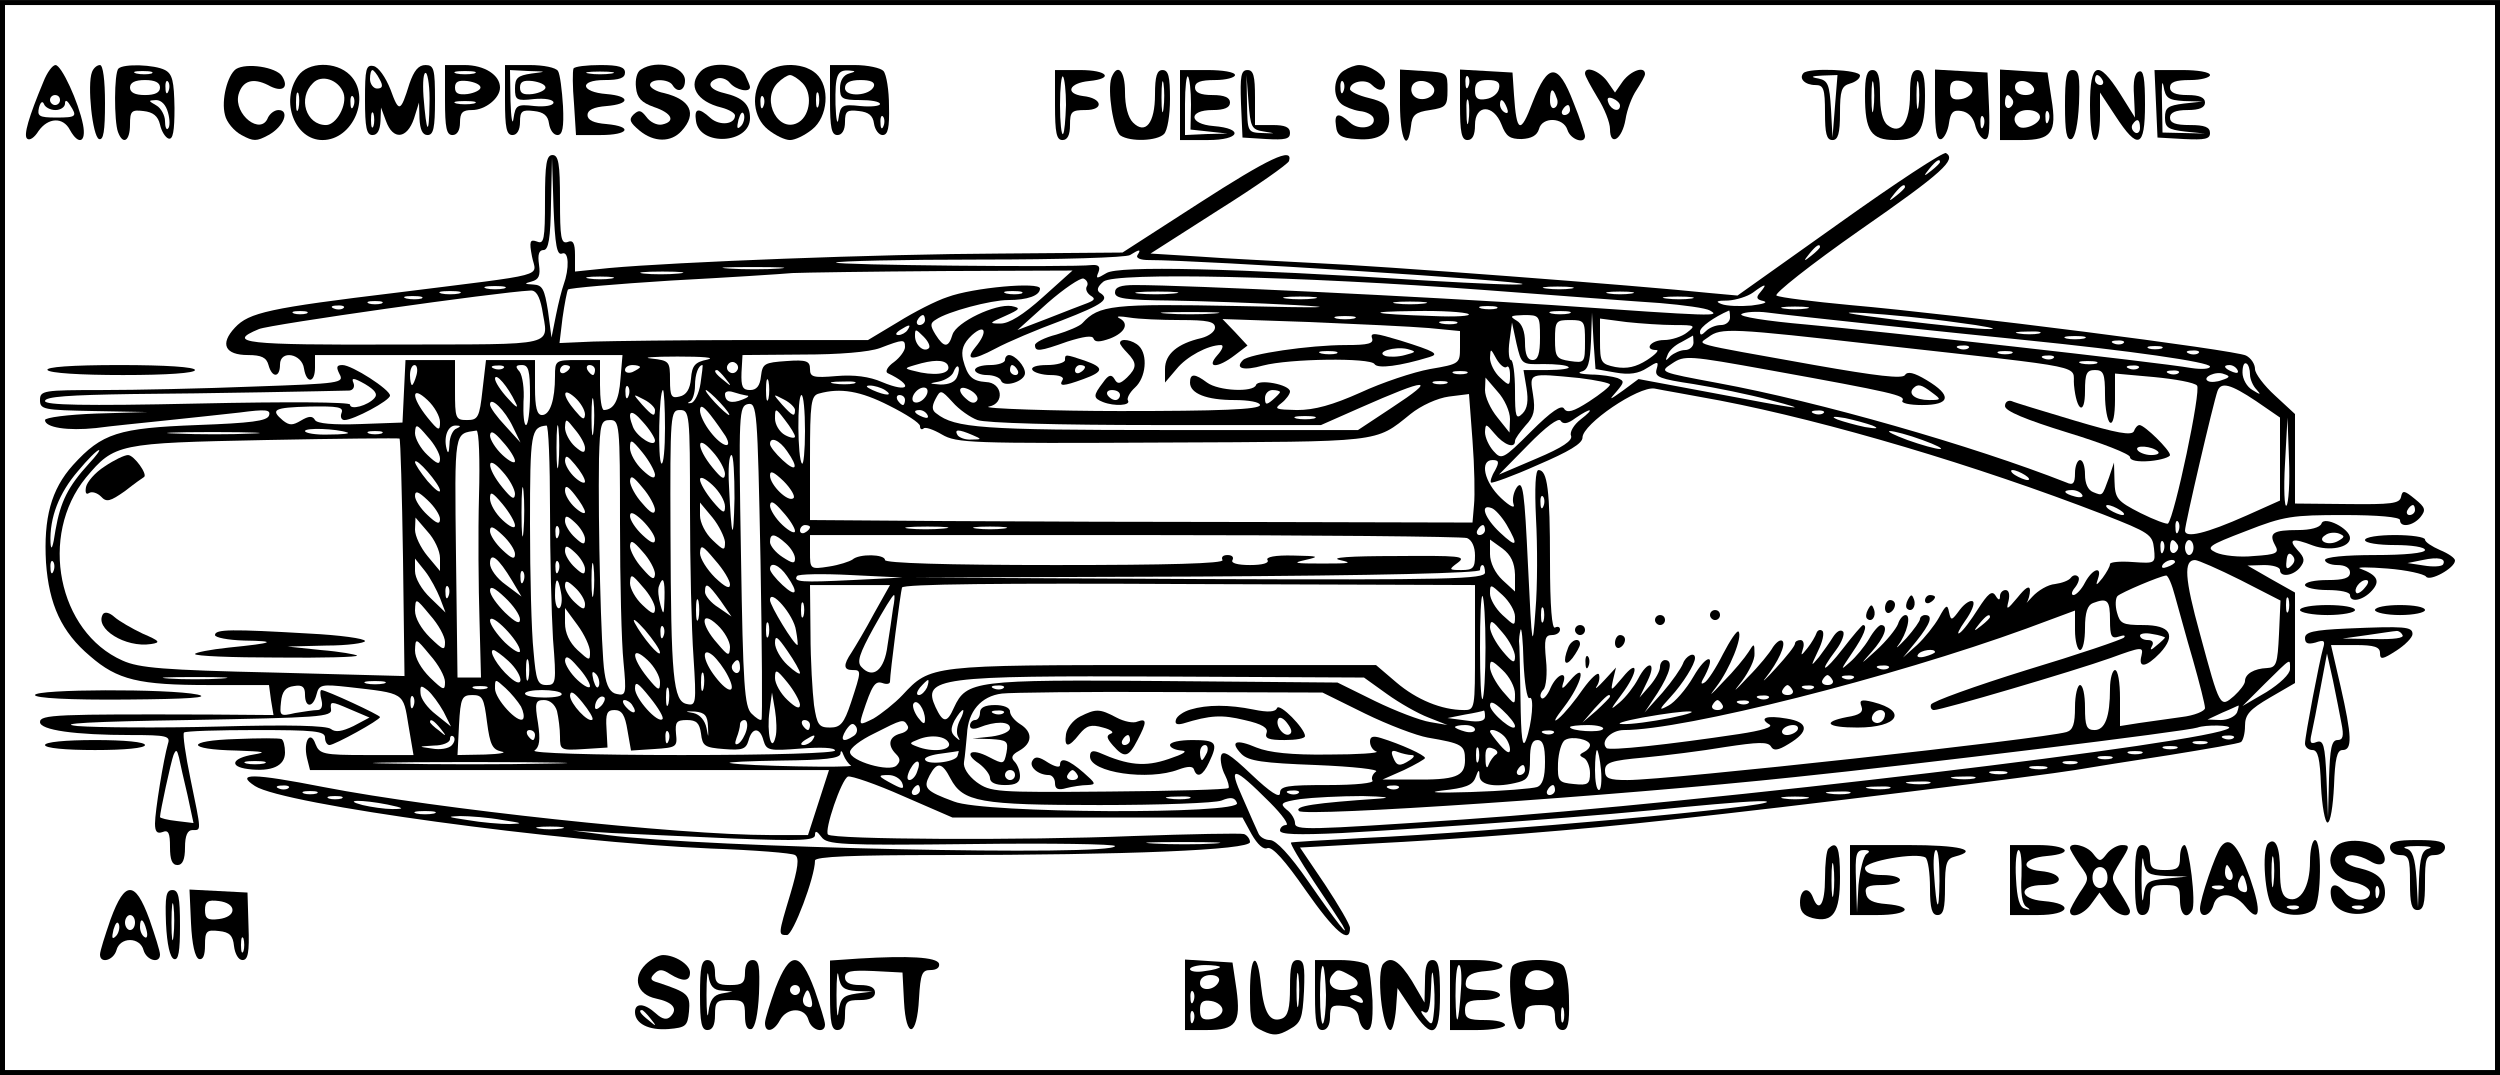 <?xml version="1.0" encoding="UTF-8" standalone="yes"?>
<svg version="1.0" xmlns="http://www.w3.org/2000/svg" width="132.207mm" height="56.854mm" viewBox="0 0 500 215" preserveAspectRatio="xMidYMid meet">
  <g transform="translate(0,215) scale(0.1,-0.1)" fill="#000000" stroke="none">
    <path d="M0 1075 l0 -1075 2500 0 2500 0 0 1075 0 1075 -2500 0 -2500 0 0
-1075z m4990 0 l0 -1065 -2490 0 -2490 0 0 1065 0 1065 2490 0 2490 0 0 -1065z"/>
    <path d="M87 1987 c-30 -72 -40 -107 -33 -114 5 -5 15 2 23 15 19 27 49 29 63
2 17 -31 33 -25 26 11 -9 45 -43 119 -55 119 -6 0 -17 -15 -24 -33z m33 -37
c0 -5 -4 -10 -10 -10 -5 0 -10 5 -10 10 0 6 5 10 10 10 6 0 10 -4 10 -10z m-9
-20 c10 0 19 6 19 13 0 8 4 7 10 -3 15 -23 13 -25 -28 -25 -34 0 -38 3 -34 20
3 11 7 14 10 7 2 -6 12 -12 23 -12z"/>
    <path d="M184 2006 c-10 -25 1 -129 14 -134 9 -3 12 16 12 72 0 46 -4 76 -10
76 -6 0 -13 -6 -16 -14z"/>
    <path d="M237 2013 c-9 -8 -9 -106 -1 -127 10 -27 24 -18 24 15 0 27 3 30 27
27 19 -2 29 -10 33 -27 3 -14 11 -26 17 -28 9 -3 12 15 12 61 -1 54 -4 68 -19
76 -21 11 -83 13 -93 3z m66 -10 c-7 -2 -21 -2 -30 0 -10 3 -4 5 12 5 17 0 24
-2 18 -5z m17 -28 c0 -10 -10 -15 -30 -15 -20 0 -30 5 -30 15 0 10 10 15 30
15 20 0 30 -5 30 -15z m17 -7 c-3 -8 -6 -5 -6 6 -1 11 2 17 5 13 3 -3 4 -12 1
-19z m-1 -43 c4 -14 4 -29 0 -32 -3 -4 -6 3 -6 15 0 11 -8 26 -17 31 -17 10
-17 10 -1 11 11 0 20 -10 24 -25z"/>
    <path d="M472 2012 c-17 -12 -30 -62 -22 -92 3 -14 18 -32 33 -40 24 -13 30
-13 54 0 31 17 43 50 20 50 -8 0 -17 -7 -21 -15 -14 -37 -69 6 -59 46 8 28 29
34 59 19 28 -16 43 -6 28 18 -12 18 -71 27 -92 14z"/>
    <path d="M596 1998 c-36 -51 -6 -128 49 -128 61 0 98 87 55 130 -28 28 -84 27
-104 -2z m91 -34 c8 -23 -14 -64 -35 -64 -40 0 -57 54 -26 84 17 18 51 7 61
-20z m-90 -31 c-3 -10 -5 -4 -5 12 0 17 2 24 5 18 2 -7 2 -21 0 -30z m110 5
c-3 -8 -6 -5 -6 6 -1 11 2 17 5 13 3 -3 4 -12 1 -19z"/>
    <path d="M730 1951 c0 -56 3 -71 15 -71 10 0 15 10 16 28 l1 27 10 -27 c14
-39 42 -36 56 5 l10 32 1 -32 c1 -22 6 -33 16 -33 12 0 15 14 15 70 0 62 -2
70 -19 70 -14 0 -23 -11 -32 -37 -18 -58 -21 -59 -38 -12 -10 25 -24 45 -34
47 -15 3 -17 -6 -17 -67z m29 41 c8 -14 6 -19 -5 -19 -7 0 -14 9 -14 19 0 10
2 18 5 18 2 0 9 -8 14 -18z m100 -50 c-1 -66 -6 -60 -12 15 -2 29 0 50 5 47 4
-3 8 -31 7 -62z m-112 -44 c-3 -7 -5 -2 -5 12 0 14 2 19 5 13 2 -7 2 -19 0
-25z"/>
    <path d="M890 1950 c0 -56 3 -70 15 -70 9 0 15 9 15 25 0 20 5 25 24 25 27 0
56 24 56 45 0 25 -31 45 -71 45 l-39 0 0 -70z m58 53 c-10 -2 -26 -2 -35 0
-10 3 -2 5 17 5 19 0 27 -2 18 -5z m13 -28 c0 -5 -12 -11 -26 -13 -18 -2 -25
1 -25 13 0 12 7 15 25 13 14 -2 26 -7 26 -13z m-13 -32 c-10 -2 -26 -2 -35 0
-10 3 -2 5 17 5 19 0 27 -2 18 -5z"/>
    <path d="M1010 1950 c0 -56 3 -70 15 -70 9 0 15 10 15 26 0 22 4 25 28 22 19
-2 28 -9 30 -25 2 -13 9 -23 17 -23 10 0 13 15 11 58 -2 32 -6 64 -10 70 -4 7
-29 12 -57 12 l-49 0 0 -70z m53 53 c-28 -4 -33 -9 -33 -30 0 -23 3 -25 38
-21 22 2 39 -1 39 -7 0 -6 -17 -9 -38 -7 -35 4 -38 2 -42 -25 -2 -15 -5 0 -6
35 l-1 62 38 -2 c36 -1 36 -1 5 -5z m28 -28 c0 -5 -12 -11 -26 -13 -18 -2 -25
1 -25 13 0 12 7 15 25 13 14 -2 26 -7 26 -13z"/>
    <path d="M1147 2013 c-2 -5 -2 -36 1 -70 l4 -63 49 0 c57 0 66 17 12 22 -26 2
-38 8 -38 18 0 10 12 16 38 18 48 4 48 20 0 24 -52 4 -56 28 -4 28 30 0 41 4
41 15 0 11 -12 15 -49 15 -28 0 -52 -3 -54 -7z m76 -10 c-13 -2 -33 -2 -45 0
-13 2 -3 4 22 4 25 0 35 -2 23 -4z"/>
    <path d="M1282 2011 c-8 -4 -12 -20 -10 -36 2 -21 11 -30 36 -39 36 -12 44
-29 16 -35 -10 -2 -24 5 -31 15 -11 14 -15 15 -26 5 -10 -10 -7 -16 12 -32 29
-24 63 -24 84 -1 32 35 18 63 -35 76 -16 3 -28 11 -28 16 0 13 37 13 45 0 10
-17 25 -11 25 9 0 28 -56 43 -88 22z"/>
    <path d="M1402 2008 c-28 -28 -9 -61 41 -73 15 -4 27 -11 27 -16 0 -18 -31
-21 -49 -5 -24 22 -33 20 -29 -6 7 -51 108 -46 108 6 0 27 -14 41 -52 50 -30
7 -36 21 -14 29 8 3 20 -1 26 -9 12 -14 40 -20 40 -8 0 3 -5 14 -10 25 -12 22
-68 27 -88 7z m80 -110 c-8 -8 -9 -4 -5 13 4 13 8 18 11 10 2 -7 -1 -18 -6
-23z"/>
    <path d="M1526 1998 c-25 -35 -20 -83 10 -107 15 -12 34 -21 44 -21 10 0 29 9
44 21 32 25 37 86 8 112 -28 25 -87 22 -106 -5z m79 -14 c20 -20 16 -63 -7
-78 -40 -25 -77 43 -43 78 9 9 20 16 25 16 5 0 16 -7 25 -16z m32 -46 c-3 -7
-5 -2 -5 12 0 14 2 19 5 13 2 -7 2 -19 0 -25z m-110 0 c-3 -8 -6 -5 -6 6 -1
11 2 17 5 13 3 -3 4 -12 1 -19z"/>
    <path d="M1660 1950 c0 -56 3 -70 15 -70 9 0 15 10 15 26 0 22 4 25 28 22 19
-2 28 -9 30 -25 2 -13 10 -23 17 -23 11 0 14 14 13 58 0 31 -5 63 -11 70 -5 6
-31 12 -58 12 l-49 0 0 -70z m38 53 c-11 -3 -18 -14 -18 -29 0 -21 4 -24 40
-24 22 0 40 -3 40 -8 0 -4 -18 -6 -39 -4 -37 4 -40 2 -44 -25 -2 -15 -5 -3 -6
28 -1 59 3 70 28 68 13 -1 13 -2 -1 -6z m50 -25 c-7 -20 -58 -23 -58 -4 0 11
10 16 31 16 20 0 29 -4 27 -12z m19 -80 c-3 -8 -6 -5 -6 6 -1 11 2 17 5 13 3
-3 4 -12 1 -19z"/>
    <path d="M2688 2009 c-21 -12 -24 -52 -5 -67 6 -5 23 -12 36 -14 14 -1 26 -8
28 -14 6 -19 -29 -26 -47 -9 -23 21 -32 19 -28 -7 2 -19 10 -24 41 -26 46 -4
69 12 65 47 -2 21 -11 28 -40 35 -21 5 -38 13 -38 18 0 15 31 21 43 9 15 -15
27 -14 27 4 0 15 -30 35 -52 35 -7 0 -21 -5 -30 -11z m-1 -41 c-3 -8 -6 -5 -6
6 -1 11 2 17 5 13 3 -3 4 -12 1 -19z"/>
    <path d="M2110 1940 c0 -56 3 -70 15 -70 10 0 15 10 15 30 0 27 3 30 31 30 38
0 34 24 -5 28 -37 5 -28 26 12 30 51 5 37 22 -18 22 l-50 0 0 -70z m22 0 c-1
-29 -3 -55 -6 -58 -3 -3 -6 23 -6 58 0 35 3 61 6 57 3 -3 6 -29 6 -57z"/>
    <path d="M2223 1995 c-9 -25 4 -107 18 -116 20 -13 73 -11 87 3 7 7 12 38 12
70 0 45 -3 58 -15 58 -11 0 -15 -12 -15 -49 0 -57 -19 -81 -44 -56 -10 10 -16
33 -16 61 0 43 -15 59 -27 29z m104 -62 c-2 -16 -4 -5 -4 22 0 28 2 40 4 28 2
-13 2 -35 0 -50z"/>
    <path d="M2360 1940 l0 -70 56 0 c64 0 73 23 11 28 -50 4 -51 32 -2 32 24 0
35 5 35 15 0 10 -11 15 -35 15 -24 0 -35 5 -35 15 0 11 11 15 40 15 22 0 40 5
40 10 0 6 -25 10 -55 10 l-55 0 0 -70z m22 1 l-1 -50 37 -4 37 -4 -42 -1 -43
-2 0 62 c0 34 3 59 6 55 3 -3 6 -28 6 -56z"/>
    <path d="M2482 1943 l3 -68 48 -3 c37 -2 47 0 47 12 0 12 -10 16 -35 16 l-35
0 0 55 c0 43 -3 55 -15 55 -13 0 -15 -12 -13 -67z m46 -56 c25 -4 24 -4 -3 -3
-30 1 -30 2 -31 59 l-1 57 4 -54 c4 -51 6 -55 31 -59z"/>
    <path d="M2800 1941 c0 -69 15 -99 22 -43 2 22 9 28 38 32 32 5 35 8 35 40 0
35 0 35 -47 38 l-48 3 0 -70z m68 32 c5 -17 -26 -29 -40 -15 -6 6 -7 15 -3 22
9 14 37 9 43 -7z"/>
    <path d="M2920 1941 c0 -56 3 -71 15 -71 10 0 15 10 15 30 0 42 37 42 53 1 9
-24 17 -29 40 -29 20 1 31 7 35 20 6 25 49 24 57 -2 6 -19 35 -29 35 -12 0 4
-10 35 -23 67 -31 81 -51 80 -82 0 -24 -64 -32 -61 -37 15 l-3 45 -52 3 -53 3
0 -70z m17 37 c-3 -8 -6 -5 -6 6 -1 11 2 17 5 13 3 -3 4 -12 1 -19z m61 -5
c-2 -10 -13 -19 -26 -21 -17 -3 -22 2 -22 17 0 16 6 21 26 21 19 0 25 -5 22
-17z m115 -18 c4 -8 2 -17 -3 -20 -6 -4 -10 3 -10 14 0 25 6 27 13 6z m-176
-47 c-2 -13 -4 -5 -4 17 -1 22 1 32 4 23 2 -10 2 -28 0 -40z m77 26 c3 -8 2
-12 -4 -9 -6 3 -10 10 -10 16 0 14 7 11 14 -7z m126 -4 c0 -5 -5 -10 -11 -10
-5 0 -7 5 -4 10 3 6 8 10 11 10 2 0 4 -4 4 -10z"/>
    <path d="M3170 2003 c0 -5 12 -26 25 -48 14 -22 25 -50 25 -63 0 -36 24 -21
31 19 3 20 13 46 22 59 9 14 17 28 17 32 0 17 -28 7 -44 -14 l-16 -23 -16 23
c-16 21 -44 31 -44 15z m70 -64 c0 -14 -17 -10 -23 5 -4 10 -1 13 9 9 7 -3 14
-9 14 -14z"/>
    <path d="M3607 2004 c-10 -11 3 -24 24 -24 16 0 19 -7 19 -55 0 -42 3 -55 15
-55 11 0 15 13 15 54 0 45 3 54 20 59 11 3 20 10 20 16 0 12 -102 16 -113 5z
m63 -66 l-5 -63 -3 57 c-3 49 -6 57 -25 61 -17 3 -15 5 8 6 l30 1 -5 -62z"/>
    <path d="M3730 1959 c0 -71 12 -89 60 -89 48 0 60 18 60 89 0 39 -4 51 -15 51
-11 0 -15 -12 -15 -49 0 -56 -19 -82 -45 -61 -10 8 -15 30 -15 61 0 37 -4 49
-15 49 -11 0 -15 -12 -15 -51z m17 -26 c-2 -16 -4 -5 -4 22 0 28 2 40 4 28 2
-13 2 -35 0 -50z m90 5 c-2 -13 -4 -3 -4 22 0 25 2 35 4 23 2 -13 2 -33 0 -45z"/>
    <path d="M3870 1940 c0 -53 3 -71 13 -68 6 3 13 17 15 32 3 21 8 27 25 24 13
-2 23 -12 27 -27 3 -14 11 -26 18 -29 10 -3 12 13 10 65 l-3 68 -52 3 -53 3 0
-71z m75 30 c0 -8 -10 -16 -22 -18 -18 -3 -23 2 -23 18 0 16 5 21 23 18 12 -2
22 -10 22 -18z m22 -72 c-3 -8 -6 -5 -6 6 -1 11 2 17 5 13 3 -3 4 -12 1 -19z"/>
    <path d="M4000 1941 l0 -71 44 0 c59 0 70 15 59 82 l-8 53 -48 3 -47 3 0 -70z
m68 32 c2 -8 -5 -13 -17 -13 -12 0 -21 6 -21 16 0 18 31 15 38 -3z m-43 -22
c3 -5 1 -12 -5 -16 -5 -3 -10 1 -10 9 0 18 6 21 15 7z m55 -35 c0 -14 -34 -28
-44 -18 -15 14 -4 32 19 32 15 0 25 -6 25 -14z m17 -8 c-3 -8 -6 -5 -6 6 -1
11 2 17 5 13 3 -3 4 -12 1 -19z"/>
    <path d="M4130 1939 c0 -52 3 -70 13 -67 7 3 13 29 15 71 2 55 0 67 -13 67
-12 0 -15 -14 -15 -71z"/>
    <path d="M4180 1940 c0 -40 4 -70 10 -70 6 0 10 21 10 48 l0 47 31 -47 c45
-69 59 -64 59 23 0 52 -3 70 -12 66 -9 -3 -12 -20 -10 -48 l2 -44 -30 48 c-44
69 -60 63 -60 -23z m25 50 c3 -5 1 -10 -4 -10 -6 0 -11 5 -11 10 0 6 2 10 4
10 3 0 8 -4 11 -10z m75 -96 c0 -8 -5 -12 -10 -9 -6 4 -8 11 -5 16 9 14 15 11
15 -7z"/>
    <path d="M4312 1943 l3 -68 53 -3 c42 -2 52 0 52 12 0 12 -11 16 -40 16 -29 0
-40 4 -40 15 0 10 11 15 35 15 24 0 35 5 35 15 0 10 -11 15 -35 15 -24 0 -35
5 -35 15 0 11 11 15 40 15 22 0 40 5 40 10 0 6 -25 10 -55 10 l-56 0 3 -67z
m56 5 l37 -1 -37 -4 c-32 -4 -38 -8 -38 -28 0 -20 6 -24 40 -28 l40 -4 -42 1
-43 1 -1 60 c-1 33 0 48 3 33 4 -24 9 -28 41 -30z"/>
    <path d="M3679 1704 l-204 -145 -55 5 c-142 15 -669 55 -790 60 -74 4 -179 9
-232 13 l-97 6 136 87 c75 47 139 92 141 98 9 29 -40 6 -181 -85 l-152 -98
-245 -2 c-242 -1 -651 -17 -782 -29 l-68 -7 0 33 c0 24 -4 31 -15 26 -13 -4
-15 9 -15 84 0 73 -3 90 -15 90 -12 0 -15 -17 -15 -90 0 -79 -2 -89 -16 -83
-14 5 -16 1 -10 -30 8 -42 41 -33 -269 -72 -257 -31 -297 -40 -325 -70 -31
-33 -20 -55 26 -55 27 0 37 -5 41 -20 7 -26 23 -26 23 1 0 30 44 22 48 -8 5
-31 22 -29 22 2 l0 25 308 0 307 0 -4 -47 c-3 -44 -13 -62 -33 -63 -5 0 -8 23
-8 50 l0 50 -45 0 c-44 0 -45 -1 -45 -32 0 -48 -10 -78 -26 -78 -10 0 -14 15
-14 55 l0 55 -49 0 -49 0 -7 -60 c-6 -55 -9 -60 -31 -60 -23 0 -24 3 -24 60
l0 60 -50 0 -49 0 -3 -62 -3 -63 -84 -3 c-55 -2 -87 1 -91 8 -5 9 -13 8 -28
-1 -17 -10 -23 -10 -36 0 -26 22 -19 26 53 28 57 1 69 -1 64 -13 -3 -8 0 -14
6 -14 18 0 91 39 91 49 0 12 -76 61 -95 61 -12 0 -13 -4 -6 -18 10 -18 1 -19
-171 -25 -100 -4 -237 -7 -305 -7 -116 0 -123 -1 -123 -20 0 -19 7 -20 108
-22 l107 -2 -102 -3 c-57 -2 -103 -8 -103 -13 0 -15 45 -22 102 -16 29 4 91
10 138 15 47 5 114 12 149 16 53 7 63 6 59 -6 -4 -11 -36 -15 -144 -19 -157
-6 -190 -16 -248 -80 -44 -49 -59 -106 -54 -195 6 -84 31 -139 88 -187 55 -48
98 -58 238 -58 l120 0 4 -30 5 -30 -126 1 c-307 1 -341 0 -341 -15 0 -16 69
-26 183 -26 70 0 78 -2 73 -17 -9 -31 -26 -136 -26 -160 0 -16 4 -21 15 -17
12 5 15 -2 15 -30 0 -25 4 -36 15 -36 10 0 15 11 15 35 0 24 5 35 15 35 18 0
18 -5 -4 102 -10 48 -16 90 -13 93 3 3 68 5 144 5 116 0 138 -2 138 -15 0 -8
4 -15 9 -15 10 0 101 50 101 56 0 4 -108 54 -117 54 -3 0 -3 -9 0 -20 3 -12 0
-20 -8 -20 -7 0 -27 -3 -45 -6 -30 -7 -31 -6 -28 22 2 21 9 30 26 32 17 3 22
-2 22 -17 0 -27 16 -27 23 0 5 20 10 21 64 15 114 -13 109 -10 120 -77 l10
-59 -94 0 c-87 0 -94 2 -102 22 -10 29 -25 6 -17 -28 l6 -24 519 0 519 0 -21
-65 -21 -65 -76 0 c-182 0 -666 52 -893 96 -143 28 -177 28 -137 2 57 -37 608
-112 912 -125 86 -3 162 -9 168 -13 9 -5 6 -26 -9 -77 -25 -83 -25 -83 -7 -83
12 0 56 116 56 149 0 8 77 11 253 11 370 0 617 10 617 26 0 6 -6 14 -12 16 -7
2 -107 0 -223 -4 -218 -9 -599 -7 -609 3 -8 8 27 111 40 116 6 2 56 -15 110
-39 l99 -43 290 0 290 0 18 -33 c12 -21 24 -32 32 -28 10 3 35 -25 76 -84 58
-83 89 -110 89 -76 0 7 -23 46 -50 87 l-50 74 127 7 c215 11 429 28 618 49
251 27 739 88 805 99 30 5 116 19 189 30 74 12 139 23 143 26 4 3 8 17 8 32 0
23 9 33 50 57 l50 29 0 91 0 90 -48 27 -47 27 33 1 c17 0 32 -4 32 -10 0 -15
26 -12 40 5 10 13 10 19 -5 35 -20 22 -10 25 31 9 33 -12 74 -4 74 15 0 19
-52 45 -57 29 -3 -8 -22 -13 -47 -13 -50 0 -59 -6 -46 -30 9 -16 4 -19 -43
-22 -28 -3 -62 1 -75 7 -21 10 -16 14 60 43 76 30 93 32 196 32 68 0 112 -4
112 -10 0 -16 26 -12 41 6 11 14 10 19 -11 36 -22 18 -25 18 -28 4 -3 -13 -19
-15 -108 -14 l-104 1 0 90 0 89 -40 37 c-22 20 -40 44 -40 53 0 10 -8 22 -18
27 -21 11 -575 82 -792 101 -74 7 -140 15 -147 19 -6 3 67 61 167 131 167 116
193 141 172 154 -5 3 -101 -60 -213 -140z m-2555 -61 c14 6 15 -30 3 -63 -3
-8 -10 -35 -15 -60 l-9 -45 -7 53 c-7 44 -11 52 -29 53 -19 1 -19 2 -4 6 15 4
18 12 15 34 -3 20 0 29 9 29 10 0 14 23 15 93 l2 92 3 -98 c3 -78 7 -98 17
-94z m2756 183 c0 -2 -8 -10 -17 -17 -16 -13 -17 -12 -4 4 13 16 21 21 21 13z
m-70 -50 c0 -2 -8 -10 -17 -17 -16 -13 -17 -12 -4 4 13 16 21 21 21 13z m-170
-120 c0 -2 -8 -10 -17 -17 -16 -13 -17 -12 -4 4 13 16 21 21 21 13z m-1365
-16 c-4 -6 6 -10 22 -10 105 0 755 -42 748 -48 -2 -3 -89 1 -192 7 -388 25
-616 30 -640 15 -20 -12 -22 -12 -16 2 4 11 0 15 -13 14 -43 -5 -517 0 -512 5
3 3 133 6 289 6 160 0 291 4 299 9 19 12 23 12 15 0z m-717 -27 c-26 -2 -71
-2 -100 0 -29 2 -8 3 47 3 55 0 79 -1 53 -3z m-201 -10 c-20 -2 -52 -2 -70 0
-17 2 0 4 38 4 39 0 53 -2 32 -4z m729 -47 c-40 -36 -68 -53 -85 -53 -24 0
-23 1 9 15 31 14 32 16 13 20 -32 5 -110 -32 -118 -57 -8 -27 -17 -27 -34 0
-11 18 -11 23 1 30 23 16 110 39 144 39 39 0 64 9 64 23 0 14 -134 2 -185 -17
-22 -7 -67 -30 -99 -50 l-60 -36 -240 0 c-133 0 -272 -2 -309 -3 l-68 -3 6 50
c4 28 9 54 11 57 2 3 95 11 206 18 112 6 221 13 243 15 22 1 157 3 300 4 l260
1 -59 -53z m-863 37 c-13 -2 -33 -2 -45 0 -13 2 -3 4 22 4 25 0 35 -2 23 -4z
m951 -15 c-4 -6 0 -14 7 -19 10 -6 9 -9 -6 -15 -11 -4 -47 -18 -80 -31 l-60
-23 60 54 c33 29 66 51 72 49 7 -3 10 -10 7 -15z m796 -8 c146 -11 303 -23
350 -26 47 -4 92 -10 100 -15 21 -12 13 -12 -316 11 -258 17 -729 40 -834 40
-29 0 -40 -4 -40 -15 0 -12 20 -15 113 -16 61 -1 173 -5 247 -9 92 -5 56 -6
-113 -2 -253 5 -279 2 -312 -34 -5 -6 -29 -16 -52 -23 -24 -6 -43 -16 -43 -21
0 -14 9 -13 65 7 32 10 50 13 52 6 3 -8 13 -7 33 0 31 12 39 31 18 41 -7 4 2
4 21 1 18 -3 64 -5 102 -5 54 0 69 -3 69 -15 0 -8 -12 -17 -27 -21 -48 -11
-73 -32 -73 -62 l0 -27 23 27 c20 25 63 48 89 48 6 0 3 -9 -7 -20 -24 -27 0
-27 35 0 l25 19 -25 27 -25 26 175 -6 c96 -4 203 -9 238 -12 l62 -6 0 -33 c0
-32 -1 -33 -60 -43 -33 -6 -96 -27 -139 -47 -56 -25 -92 -35 -127 -35 -43 1
-47 2 -31 14 9 7 17 18 17 23 0 14 -64 26 -68 13 -5 -15 -75 -12 -98 5 -24 18
-34 19 -34 0 0 -22 33 -35 89 -35 28 0 51 -4 51 -10 0 -9 -82 -12 -280 -12
-125 0 -282 5 -262 9 32 6 27 48 -6 49 -28 2 -37 11 -46 45 -4 19 0 32 18 49
27 24 32 6 7 -24 -22 -27 -7 -28 40 -3 24 13 83 38 132 56 85 33 98 43 76 56
-6 5 -4 12 8 22 24 19 389 11 763 -17z m-1962 3 c-10 -2 -26 -2 -35 0 -10 3
-2 5 17 5 19 0 27 -2 18 -5z m2135 0 c-13 -2 -35 -2 -50 0 -16 2 -5 4 22 4 28
0 40 -2 28 -4z m378 -7 c-10 -11 -8 -15 6 -18 10 -3 -1 -6 -24 -9 -23 -2 -50
-1 -60 3 -13 5 -10 7 13 7 16 1 39 8 50 16 24 18 30 19 15 1z m-2603 -3 c-10
-2 -26 -2 -35 0 -10 3 -2 5 17 5 19 0 27 -2 18 -5z m166 -30 c12 -78 40 -71
-294 -72 -298 -1 -340 3 -272 31 21 9 478 74 543 77 11 1 18 -11 23 -36z m959
30 c-7 -2 -21 -2 -30 0 -10 3 -4 5 12 5 17 0 24 -2 18 -5z m304 0 c-20 -2 -52
-2 -70 0 -17 2 0 4 38 4 39 0 53 -2 32 -4z m916 0 c-13 -2 -33 -2 -45 0 -13 2
-3 4 22 4 25 0 35 -2 23 -4z m-2420 -10 c-7 -2 -21 -2 -30 0 -10 3 -4 5 12 5
17 0 24 -2 18 -5z m1785 0 c-16 -2 -40 -2 -55 0 -16 2 -3 4 27 4 30 0 43 -2
28 -4z m755 0 c-13 -2 -35 -2 -50 0 -16 2 -5 4 22 4 28 0 40 -2 28 -4z m-2620
-10 c-7 -2 -19 -2 -25 0 -7 3 -2 5 12 5 14 0 19 -2 13 -5z m2085 0 c-16 -2
-40 -2 -55 0 -16 2 -3 4 27 4 30 0 43 -2 28 -4z m-2161 -9 c-3 -3 -12 -4 -19
-1 -8 3 -5 6 6 6 11 1 17 -2 13 -5z m2306 -1 c-7 -2 -21 -2 -30 0 -10 3 -4 5
12 5 17 0 24 -2 18 -5z m620 0 c-13 -2 -33 -2 -45 0 -13 2 -3 4 22 4 25 0 35
-2 23 -4z m-3000 -10 c-7 -2 -19 -2 -25 0 -7 3 -2 5 12 5 14 0 19 -2 13 -5z
m1815 0 c-27 -2 -69 -2 -95 0 -27 2 -5 3 47 3 52 0 74 -1 48 -3z m509 -1 c6
-4 -26 -6 -70 -4 -126 4 -142 9 -37 10 52 1 100 -2 107 -6z m201 1 c-10 -2
-26 -2 -35 0 -10 3 -2 5 17 5 19 0 27 -2 18 -5z m322 -8 c0 -8 -8 -15 -18 -15
-10 0 -23 -5 -30 -12 -9 -9 -12 -9 -12 -1 0 9 28 29 58 42 1 1 2 -6 2 -14z
m300 -15 c102 -11 232 -24 290 -30 208 -21 370 -44 370 -53 0 -5 -17 -6 -37
-3 -69 12 -626 74 -770 87 -80 7 -137 16 -130 21 6 4 30 6 52 3 22 -3 123 -14
225 -25z m155 5 c55 -7 84 -13 65 -13 -19 -1 -102 8 -185 18 -103 13 -124 17
-65 14 47 -3 130 -11 185 -19z m-2065 5 c0 -5 -5 -10 -11 -10 -5 0 -7 5 -4 10
3 6 8 10 11 10 2 0 4 -4 4 -10z m858 3 c-10 -2 -26 -2 -35 0 -10 3 -2 5 17 5
19 0 27 -2 18 -5z m372 -38 c0 -33 -4 -45 -15 -45 -10 0 -15 11 -15 35 0 22
-6 38 -17 44 -15 9 -12 10 15 11 31 0 32 -1 32 -45z m151 -70 c28 -5 46 -2 63
9 22 14 24 14 19 -3 -4 -15 7 -19 74 -29 43 -7 112 -21 153 -32 88 -23 65 -20
-124 16 l-139 26 -31 -23 c-28 -20 -29 -20 -13 -2 16 19 16 21 2 27 -9 3 -33
7 -53 7 -20 1 -29 3 -19 6 13 3 17 17 19 61 l2 57 3 -57 4 -56 40 -7z m-318
98 c-7 -2 -21 -2 -30 0 -10 3 -4 5 12 5 17 0 24 -2 18 -5z m257 -36 c0 -43 -1
-43 -30 -39 -27 4 -30 8 -30 43 0 37 2 39 30 39 29 0 30 -2 30 -43z m179 33
c42 0 43 -1 25 -15 -10 -8 -31 -15 -46 -15 -27 0 -41 -20 -15 -20 6 0 -2 -9
-19 -20 -22 -14 -40 -18 -63 -14 -29 6 -31 9 -31 52 l0 45 53 -7 c28 -3 72 -6
96 -6z m-1534 -10 c-3 -5 -12 -10 -18 -10 -7 0 -6 4 3 10 19 12 23 12 15 0z
m1272 -68 c24 0 47 -2 50 -6 4 -3 -15 -6 -42 -6 l-48 0 6 -36 c4 -25 2 -41 -8
-51 -13 -13 -15 -7 -15 46 0 34 -4 61 -8 61 -4 0 -6 17 -3 38 l5 37 9 -42 c10
-42 10 -42 54 -41z m-1229 32 c-10 -10 -28 6 -28 24 0 15 1 15 17 -1 9 -9 14
-19 11 -23z m1902 6 c429 -48 384 -39 388 -80 5 -53 22 -62 22 -12 0 35 3 42
20 42 17 0 20 -7 20 -49 0 -28 5 -53 10 -56 6 -4 10 14 10 46 l0 52 78 -7 c42
-4 81 -11 86 -17 9 -8 -45 -263 -58 -276 -2 -2 -27 7 -55 21 -47 24 -51 29
-52 64 l-1 37 -10 -30 c-14 -38 -12 -37 -32 -29 -10 4 -16 17 -16 35 0 16 -4
29 -10 29 -5 0 -10 -12 -10 -26 0 -21 -4 -25 -17 -19 -188 74 -496 162 -697
199 -118 22 -118 22 -92 39 25 17 33 16 194 -13 249 -45 273 -51 267 -61 -4
-5 14 -9 39 -9 57 0 61 19 9 50 -25 15 -38 18 -43 10 -5 -8 -56 -2 -181 20
-257 46 -233 40 -212 56 25 19 44 18 343 -16z m318 23 c-10 -2 -28 -2 -40 0
-13 2 -5 4 17 4 22 1 32 -1 23 -4z m-691 -18 c0 -8 -8 -15 -17 -15 -9 0 -22
-6 -29 -12 -10 -11 -11 -10 -6 2 3 9 15 20 28 26 12 7 22 12 23 13 0 0 1 -6 1
-14z m781 8 c-10 -2 -26 -2 -35 0 -10 3 -2 5 17 5 19 0 27 -2 18 -5z m-2358
-17 c0 -7 -10 -21 -22 -30 -13 -9 -18 -19 -13 -22 53 -25 44 -41 -11 -18 -25
11 -56 15 -91 12 -47 -4 -53 -2 -53 14 0 16 -7 19 -47 16 -44 -3 -48 -5 -51
-30 -2 -20 -9 -28 -22 -28 -15 0 -18 7 -17 35 l2 35 120 1 c74 0 133 5 155 13
47 18 50 18 50 2z m2437 8 c-3 -3 -12 -4 -19 -1 -8 3 -5 6 6 6 11 1 17 -2 13
-5z m-310 -10 c-3 -3 -12 -4 -19 -1 -8 3 -5 6 6 6 11 1 17 -2 13 -5z m386 -1
c-7 -2 -19 -2 -25 0 -7 3 -2 5 12 5 14 0 19 -2 13 -5z m-1310 -37 c4 4 7 -3 7
-16 0 -22 -1 -23 -20 -5 -11 10 -20 28 -20 39 1 20 1 20 13 -2 7 -12 16 -19
20 -16z m1010 27 c-7 -2 -19 -2 -25 0 -7 3 -2 5 12 5 14 0 19 -2 13 -5z m374
1 c-3 -3 -12 -4 -19 -1 -8 3 -5 6 6 6 11 1 17 -2 13 -5z m-2982 -13 c-25 -5
-31 -12 -33 -38 -2 -21 -9 -33 -23 -36 -16 -4 -19 0 -19 33 0 37 -1 39 -37 43
-21 2 3 4 52 4 50 0 77 -2 60 -6z m2692 3 c-3 -3 -12 -4 -19 -1 -8 3 -5 6 6 6
11 1 17 -2 13 -5z m-2633 -25 c-3 -5 -10 -7 -15 -3 -5 3 -7 10 -3 15 3 5 10 7
15 3 5 -3 7 -10 3 -15z m421 12 c9 -16 -15 -23 -53 -16 -35 8 -36 8 -12 15 36
11 58 11 65 1z m2298 2 c-7 -2 -21 -2 -30 0 -10 3 -4 5 12 5 17 0 24 -2 18 -5z
m307 -22 c0 -9 6 -23 13 -30 10 -11 8 -11 -8 -1 -11 6 -20 22 -20 35 0 13 3
21 8 18 4 -2 7 -12 7 -22z m-3667 -1 c-3 -11 -7 -20 -9 -20 -2 0 -4 9 -4 20 0
11 4 20 9 20 5 0 7 -9 4 -20z m174 14 c-3 -3 -12 -4 -19 -1 -8 3 -5 6 6 6 11
1 17 -2 13 -5z m53 -54 c0 -33 -4 -60 -8 -60 -4 0 -6 21 -5 47 2 25 -2 52 -8
60 -9 10 -8 13 5 13 13 0 16 -11 16 -60z m80 56 c0 -3 -4 -8 -10 -11 -5 -3
-10 -1 -10 4 0 6 5 11 10 11 6 0 10 -2 10 -4z m50 -6 c0 -5 -2 -10 -4 -10 -3
0 -8 5 -11 10 -3 6 -1 10 4 10 6 0 11 -4 11 -10z m90 6 c0 -2 -7 -6 -15 -10
-8 -3 -15 -1 -15 4 0 6 7 10 15 10 8 0 15 -2 15 -4z m121 -33 c-3 -20 -12 -38
-19 -39 -7 -1 -8 0 -2 3 5 2 10 17 10 32 0 23 7 41 15 41 1 0 -1 -17 -4 -37z
m513 13 c-4 -10 -16 -15 -33 -15 -24 2 -24 2 -3 6 13 3 26 11 29 19 3 8 7 13
9 11 3 -2 2 -12 -2 -21z m2363 18 c-3 -3 -12 -4 -19 -1 -8 3 -5 6 6 6 11 1 17
-2 13 -5z m198 -4 c3 -6 -1 -7 -9 -4 -18 7 -21 14 -7 14 6 0 13 -4 16 -10z
m-3024 -17 c13 -16 12 -17 -3 -4 -17 13 -22 21 -14 21 2 0 10 -8 17 -17z
m1482 10 c-7 -2 -19 -2 -25 0 -7 3 -2 5 12 5 14 0 19 -2 13 -5z m1424 1 c-3
-3 -12 -4 -19 -1 -8 3 -5 6 6 6 11 1 17 -2 13 -5z m87 -14 c-10 -4 -23 -5 -28
-2 -13 7 16 21 32 14 13 -4 12 -7 -4 -12z m-3695 -36 c-13 -15 -49 -25 -49
-13 0 5 -123 6 -305 2 -229 -5 -305 -3 -305 5 0 9 49 12 173 14 152 1 398 6
436 7 7 1 11 7 8 15 -5 11 0 11 23 -2 20 -12 26 -20 19 -28z m282 -9 c7 -13 1
-10 -15 8 -14 15 -26 33 -26 40 1 13 26 -16 41 -48z m506 8 c-3 -10 -5 -2 -5
17 0 19 2 27 5 18 2 -10 2 -26 0 -35z m1622 41 c33 -4 61 -10 61 -13 0 -4 -19
-19 -42 -34 -31 -20 -44 -24 -50 -14 -5 8 -25 -5 -66 -46 -56 -56 -59 -57 -75
-39 -9 10 -17 27 -17 38 1 18 2 17 19 -3 19 -23 41 -31 41 -15 0 5 10 18 21
31 17 18 20 30 15 62 -7 44 -10 43 93 33z m-1451 -11 c-10 -2 -28 -2 -40 0
-13 2 -5 4 17 4 22 1 32 -1 23 -4z m1185 0 c-7 -2 -19 -2 -25 0 -7 3 -2 5 12
5 14 0 19 -2 13 -5z m127 -71 l-1 -27 -24 30 c-14 17 -25 41 -25 55 l1 25 24
-28 c14 -15 25 -40 25 -55z m-1763 46 c-3 -8 -6 -5 -6 6 -1 11 2 17 5 13 3 -3
4 -12 1 -19z m513 12 c18 -12 2 -12 -25 0 -13 6 -15 9 -5 9 8 0 22 -4 30 -9z
m79 -16 c-6 -7 -15 -11 -21 -8 -5 3 -4 12 3 20 6 7 15 11 21 8 5 -3 4 -12 -3
-20z m105 -5 c-4 -6 -11 -6 -20 2 -21 17 -17 31 6 19 11 -6 18 -15 14 -21z
m830 -14 l-68 -45 -382 0 c-371 0 -424 4 -461 33 -9 6 -10 14 -2 29 10 19 11
19 34 -6 13 -15 36 -31 50 -36 16 -6 163 -10 357 -10 l330 0 77 34 c138 61
158 62 65 1z m656 14 c217 -42 511 -129 767 -228 92 -36 98 -40 101 -68 3 -30
3 -30 -42 -27 -26 2 -46 0 -46 -4 0 -5 -7 -17 -15 -28 -13 -16 -14 -16 -9 -1
9 26 -11 20 -26 -8 -7 -14 -18 -25 -23 -25 -5 0 -4 7 3 15 7 9 10 19 6 22 -4
4 -10 3 -14 -2 -4 -6 -18 -11 -32 -13 -14 -1 -34 -13 -45 -25 -11 -12 -17 -18
-12 -13 4 6 7 17 7 26 -1 10 -9 5 -25 -15 -21 -25 -23 -26 -18 -7 3 13 1 22
-6 22 -6 0 -11 -6 -11 -12 0 -9 -3 -9 -9 1 -7 11 -15 4 -35 -27 -14 -22 -30
-44 -37 -48 -6 -4 -1 7 11 24 13 18 20 35 16 39 -4 4 -16 -3 -26 -16 -17 -23
-18 -23 -22 -5 -3 16 -6 15 -20 -11 -9 -16 -29 -41 -44 -55 l-28 -25 27 33
c28 35 34 52 17 52 -5 0 -10 -4 -10 -8 0 -4 -12 -21 -27 -38 -16 -17 -23 -23
-17 -15 18 24 27 61 15 61 -5 0 -12 -8 -15 -18 -4 -10 -23 -34 -44 -53 -32
-29 -33 -30 -9 -3 26 29 35 54 19 54 -4 0 -15 -12 -24 -28 -9 -15 -26 -36 -39
-47 -19 -17 -18 -15 5 19 24 35 32 56 22 56 -2 0 -20 -21 -40 -47 -38 -49 -51
-52 -14 -3 12 16 18 33 14 37 -5 5 -13 0 -20 -11 -6 -10 -19 -28 -28 -40 -17
-20 -17 -20 -2 12 9 18 13 36 9 40 -4 4 -10 2 -12 -4 -2 -6 -10 -20 -18 -30
-13 -16 -14 -17 -9 -1 3 9 1 17 -5 17 -6 0 -11 -3 -11 -7 0 -5 -17 -26 -38
-49 -20 -22 -30 -31 -21 -20 26 33 41 67 34 74 -4 4 -12 -2 -19 -12 -6 -11
-28 -38 -50 -60 -29 -31 -32 -33 -12 -8 14 19 26 43 25 55 0 21 -1 21 -12 3
-7 -11 -29 -38 -51 -60 -26 -28 -30 -31 -13 -9 26 34 53 100 44 110 -3 3 -17
-18 -31 -45 -14 -28 -31 -54 -37 -57 -8 -5 -8 -1 1 14 23 45 3 43 -23 -2 -15
-26 -38 -52 -50 -58 -20 -11 -20 -9 4 17 25 27 49 66 49 78 0 14 -19 4 -24
-11 -4 -10 -22 -36 -41 -58 l-36 -40 26 39 c26 41 32 66 15 66 -5 0 -10 -6
-10 -14 0 -8 -9 -24 -20 -37 l-21 -24 16 33 c19 39 1 43 -19 4 -8 -15 -24 -36
-37 -47 -20 -17 -19 -15 4 16 34 45 35 75 2 34 -24 -28 -24 -29 -19 -5 l6 25
-23 -25 c-13 -14 -20 -20 -16 -13 5 7 7 17 5 24 -2 6 -16 -7 -32 -29 -15 -22
-37 -49 -49 -59 -12 -10 -7 0 11 23 36 47 47 94 12 53 -14 -17 -18 -19 -14 -6
10 27 -12 20 -25 -9 -6 -15 -15 -24 -18 -20 -4 3 -2 11 4 17 5 5 8 32 5 59 -4
42 -2 50 12 50 9 0 16 5 16 11 0 5 -4 7 -10 4 -6 -4 -10 42 -10 132 0 143 -5
183 -23 183 -6 0 -8 -34 -5 -97 3 -54 3 -136 -1 -183 -6 -82 -7 -79 -15 89 -7
148 -10 172 -22 157 -7 -10 -10 -25 -7 -34 4 -10 -7 -5 -25 12 -34 32 -43 76
-17 76 13 0 14 -4 5 -21 -7 -11 -10 -22 -8 -24 2 -2 44 13 93 35 63 27 90 43
90 55 0 27 112 103 144 98 14 -3 73 -13 131 -24z m424 16 c19 -14 19 -15 -6
-15 -27 0 -43 12 -31 24 9 9 16 7 37 -9z m648 -17 l48 -33 0 -83 0 -83 -67
-30 c-81 -36 -123 -46 -123 -30 0 13 57 257 65 279 7 19 26 14 77 -20z m-3632
-42 c0 -19 -3 -18 -25 9 -33 41 -33 66 0 35 14 -13 25 -33 25 -44z m290 15
c-1 -12 -5 -10 -20 8 -26 30 -26 49 0 26 11 -10 20 -25 20 -34z m17 -33 c-2
-18 -4 -6 -4 27 0 33 2 48 4 33 2 -15 2 -42 0 -60z m143 6 c0 -41 -3 -73 -7
-71 -8 5 -5 147 3 147 2 0 4 -34 4 -76z m110 51 c13 -14 21 -25 18 -25 -2 0
-15 11 -28 25 -13 14 -21 25 -18 25 2 0 15 -11 28 -25z m53 14 c7 0 3 -4 -8
-8 -22 -9 -35 -5 -35 11 0 5 7 7 16 4 9 -3 21 -6 27 -7z m285 -20 c34 -17 62
-35 62 -41 0 -6 3 -8 7 -5 3 4 20 -2 37 -12 29 -17 58 -18 441 -16 442 2 424
-1 496 57 21 17 54 32 77 35 l40 5 7 -93 c4 -52 5 -110 3 -129 l-3 -35 -395 1
c-217 0 -515 1 -662 2 l-268 2 0 124 c0 110 2 125 18 129 43 12 83 5 140 -24z
m782 27 c0 -2 -7 -9 -15 -16 -12 -10 -15 -10 -15 4 0 9 7 16 15 16 8 0 15 -2
15 -4z m-1250 -36 c0 -15 -5 -12 -26 11 -19 22 -19 22 4 10 12 -6 22 -16 22
-21z m280 0 c0 -15 -5 -12 -26 11 -19 22 -19 22 4 10 12 -6 22 -16 22 -21z
m20 -42 c0 -39 -3 -69 -6 -65 -9 8 -10 137 -1 137 4 0 7 -32 7 -72z m200 62
c0 -5 -2 -10 -4 -10 -3 0 -8 5 -11 10 -3 6 -1 10 4 10 6 0 11 -4 11 -10z
m-784 -54 l15 -31 -30 33 c-17 18 -31 37 -31 43 0 18 30 -11 46 -45z m497
-585 c-2 -3 -11 3 -20 12 -14 14 -17 56 -21 315 -5 288 -4 300 14 304 18 3 19
-10 25 -312 3 -173 4 -317 2 -319z m-72 567 c16 -28 -7 -22 -30 8 -12 15 -21
34 -21 43 0 12 6 10 21 -9 11 -14 24 -33 30 -42z m-141 -9 c0 -15 -36 7 -44
27 -13 33 -4 38 19 11 14 -15 25 -33 25 -38z m70 -136 c0 -109 3 -242 7 -297
6 -93 5 -98 -13 -94 -28 5 -32 54 -33 341 -1 241 0 247 19 247 19 0 20 -7 20
-197z m210 144 c0 -4 -9 -3 -20 3 -11 6 -20 21 -20 33 0 22 1 22 20 -3 11 -14
20 -29 20 -33z m265 43 c3 -6 -1 -7 -9 -4 -18 7 -21 14 -7 14 6 0 13 -4 16
-10z m1306 -9 c-13 -10 -22 -25 -19 -32 4 -10 -17 -24 -69 -46 l-75 -32 58 59
c36 37 61 55 65 49 5 -8 14 -7 30 5 32 22 40 20 10 -3z m486 13 c-3 -3 -12 -4
-19 -1 -8 3 -5 6 6 6 11 1 17 -2 13 -5z m-2530 -101 c-2 -21 -4 -6 -4 32 0 39
2 55 4 38 2 -18 2 -50 0 -70z m1511 90 c-10 -2 -26 -2 -35 0 -10 3 -2 5 17 5
19 0 27 -2 18 -5z m1117 -14 c14 -6 9 -7 -15 -3 -19 4 -44 11 -55 15 -14 6 -9
7 15 3 19 -4 44 -11 55 -15z m-2575 -45 c0 -11 -5 -10 -20 3 -11 10 -20 27
-20 38 1 19 2 19 20 -4 11 -13 20 -29 20 -37z m70 -151 c0 -115 3 -239 7 -277
6 -63 5 -68 -13 -64 -13 2 -21 15 -25 43 -7 43 -13 298 -11 428 2 70 4 77 22
77 19 0 20 -7 20 -207z m3333 36 c-4 -5 -6 33 -3 84 l5 92 3 -84 c2 -46 -1
-88 -5 -92z m-3878 146 c6 -2 -11 -4 -37 -4 -27 -1 -48 3 -48 7 0 7 62 5 85
-3z m185 -52 c0 -13 -5 -12 -25 7 -14 13 -25 33 -25 44 1 19 3 19 25 -7 14
-15 25 -35 25 -44z m33 60 c-7 -2 -14 -17 -14 -31 -1 -18 -3 -21 -6 -9 -6 24
3 47 19 46 10 0 10 -2 1 -6z m187 -161 c0 -93 3 -210 6 -260 7 -88 6 -92 -13
-92 -18 0 -21 9 -26 68 -4 37 -7 151 -7 254 0 184 2 194 33 197 4 1 7 -75 7
-167z m-597 151 c-40 -2 -107 -2 -150 0 -43 1 -10 3 72 3 83 0 118 -2 78 -3z
m260 0 c-7 -2 -19 -2 -25 0 -7 3 -2 5 12 5 14 0 19 -2 13 -5z m195 -125 c-2
-73 -1 -185 1 -248 l3 -115 -23 0 -24 0 -3 242 c-3 257 -4 245 41 252 5 0 7
-59 5 -131z m72 70 c0 -6 -11 -1 -25 12 -14 13 -25 31 -25 39 1 11 8 8 25 -12
14 -15 25 -33 25 -39z m915 52 c19 -8 19 -9 -2 -9 -12 -1 -25 4 -28 9 -7 12 2
12 30 0z m1900 -10 c28 -10 43 -18 35 -18 -8 0 -37 8 -65 18 -27 10 -43 18
-35 18 8 0 38 -8 65 -18z m-3039 -236 l3 -236 -262 7 c-219 5 -269 9 -302 24
-129 57 -168 250 -73 366 57 68 64 69 358 75 146 3 267 4 269 3 2 -2 5 -109 7
-239z m504 167 c0 -10 -8 -7 -25 9 -14 13 -25 33 -25 44 0 19 3 18 25 -9 13
-16 24 -36 25 -44z m140 1 c-1 -13 -7 -9 -25 13 -33 40 -33 70 0 32 14 -15 25
-36 25 -45z m124 46 c24 -34 19 -44 -9 -18 -14 13 -25 27 -25 32 0 16 19 8 34
-14z m-1396 -25 c-42 -46 -57 -76 -67 -133 -5 -35 -9 -44 -10 -25 -2 50 17 99
55 143 19 23 38 42 42 42 3 0 -6 -12 -20 -27z m992 -36 c0 -5 -9 -2 -20 8 -11
10 -20 25 -20 34 1 12 5 10 20 -8 11 -13 20 -28 20 -34z m299 -34 c-2 -92 -6
-82 -11 25 -2 34 0 62 5 62 4 0 6 -39 6 -87z m-589 16 c0 -6 -11 3 -25 19 -14
17 -25 34 -25 38 1 12 50 -45 50 -57z m150 -7 c-1 -13 -7 -9 -25 13 -33 40
-33 70 0 32 14 -15 25 -36 25 -45z m557 -8 c-10 -10 -47 26 -47 45 0 11 7 8
27 -11 15 -15 24 -31 20 -34z m2463 46 c8 -5 11 -10 5 -10 -5 0 -17 5 -25 10
-8 5 -10 10 -5 10 6 0 17 -5 25 -10z m-3003 -112 c-2 -24 -4 -7 -4 37 0 44 2
63 4 43 2 -21 2 -57 0 -80z m263 42 c-1 -10 -9 -6 -25 13 -14 15 -25 36 -25
45 1 13 7 9 25 -13 14 -16 25 -37 25 -45z m140 7 c0 -15 -4 -14 -25 11 -14 17
-25 36 -25 43 0 7 10 3 25 -11 14 -13 25 -32 25 -43z m-280 -11 c0 -5 -9 -1
-20 9 -11 10 -20 25 -20 34 0 12 6 9 20 -9 11 -14 20 -29 20 -34z m-290 -14
c0 -12 -7 -9 -25 8 -14 13 -25 30 -25 38 0 12 7 9 25 -8 14 -13 25 -30 25 -38z
m150 -13 c0 -7 -10 -3 -25 11 -14 13 -25 32 -25 43 0 15 4 14 25 -11 14 -17
25 -36 25 -43z m3134 62 c4 -5 -3 -7 -14 -4 -23 6 -26 13 -6 13 8 0 17 -4 20
-9z m-1077 -23 c-3 -8 -6 -5 -6 6 -1 11 2 17 5 13 3 -3 4 -12 1 -19z m-1497
-50 c0 -6 -11 -1 -25 12 -14 13 -25 31 -25 39 1 11 8 8 25 -12 14 -15 25 -33
25 -39z m-140 -22 c0 -18 -2 -18 -25 4 -14 13 -25 35 -25 49 l0 26 25 -30 c13
-16 24 -39 25 -49z m1563 35 c25 -43 21 -48 -13 -16 -31 29 -41 58 -17 49 7
-2 21 -18 30 -33z m1227 29 c8 -5 11 -10 5 -10 -5 0 -17 5 -25 10 -8 5 -10 10
-5 10 6 0 17 -5 25 -10z m590 0 c0 -5 -5 -10 -11 -10 -5 0 -7 5 -4 10 3 6 8
10 11 10 2 0 4 -4 4 -10z m-3520 -59 c0 -10 -8 -7 -25 9 -14 13 -25 30 -25 38
0 10 8 7 25 -9 13 -13 25 -30 25 -38z m-140 1 c0 -12 -4 -12 -20 3 -11 10 -20
25 -20 33 0 12 4 12 20 -3 11 -10 20 -25 20 -33z m-290 -38 l0 -26 -25 30
c-14 17 -25 40 -25 53 l1 24 24 -28 c14 -15 25 -39 25 -53z m3477 54 c-3 -8
-6 -5 -6 6 -1 11 2 17 5 13 3 -3 4 -12 1 -19z m-3327 -46 c0 -12 -7 -9 -25 8
-14 13 -25 30 -25 38 0 12 7 9 25 -8 14 -13 25 -30 25 -38z m87 36 c-3 -8 -6
-5 -6 6 -1 11 2 17 5 13 3 -3 4 -12 1 -19z m503 18 c0 -3 -4 -8 -10 -11 -5 -3
-10 -1 -10 4 0 6 5 11 10 11 6 0 10 -2 10 -4z m267 -3 c-20 -2 -52 -2 -70 0
-17 2 0 4 38 4 39 0 53 -2 32 -4z m121 0 c-16 -2 -40 -2 -55 0 -16 2 -3 4 27
4 30 0 43 -2 28 -4z m962 -3 c0 -5 -5 -10 -11 -10 -5 0 -7 5 -4 10 3 6 8 10
11 10 2 0 4 -4 4 -10z m1706 -22 c-20 -11 -44 1 -25 12 6 5 19 6 27 3 12 -5
12 -7 -2 -15z m-3104 -5 c10 -9 18 -22 18 -30 0 -11 -5 -10 -25 3 -14 9 -25
23 -25 30 0 18 9 18 32 -3z m1362 11 c10 -4 16 -18 16 -35 0 -25 -4 -29 -27
-29 -26 0 -26 1 -7 15 17 13 4 14 -126 13 -90 0 -132 -3 -110 -8 27 -6 20 -7
-35 -7 -55 0 -62 1 -35 7 31 7 28 8 -23 9 -37 1 -56 -3 -52 -9 4 -6 -10 -10
-35 -10 -25 0 -39 4 -35 10 3 6 -1 10 -10 10 -9 0 -13 -4 -10 -10 4 -7 -110
-10 -334 -10 -221 0 -341 4 -341 10 0 12 -52 13 -65 1 -6 -4 -27 -11 -47 -14
-38 -6 -38 -5 -38 29 l0 34 649 0 c357 0 656 -3 665 -6z m-1624 -72 c-1 -13
-6 -11 -25 11 -14 15 -25 36 -25 45 1 13 6 11 25 -11 14 -15 25 -36 25 -45z
m1720 -1 l0 -34 -25 23 c-15 14 -25 35 -25 52 l0 29 25 -18 c17 -13 24 -28 25
-52z m1297 47 c-3 -8 -6 -5 -6 6 -1 11 2 17 5 13 3 -3 4 -12 1 -19z m28 13 c3
-5 1 -12 -5 -16 -5 -3 -10 1 -10 9 0 18 6 21 15 7z m32 -6 c0 -8 -4 -15 -9
-15 -4 0 -8 7 -8 15 0 8 4 15 8 15 5 0 9 -7 9 -15z m-3217 -43 c0 -12 -4 -12
-20 3 -11 10 -20 25 -20 33 0 12 4 12 20 -3 11 -10 20 -25 20 -33z m290 -31
c0 -10 -10 -5 -30 14 -16 16 -30 38 -30 49 1 18 5 16 30 -14 17 -19 30 -41 30
-49z m3123 38 c-9 -9 -12 -7 -10 9 1 14 5 18 11 12 7 -7 6 -14 -1 -21z m-3559
-30 l19 -32 -32 24 c-17 12 -31 31 -31 42 0 25 17 11 44 -34z m163 -26 c-2
-16 -4 -3 -4 27 0 30 2 43 4 28 2 -16 2 -40 0 -55z m-1080 45 c-3 -8 -6 -5 -6
6 -1 11 2 17 5 13 3 -3 4 -12 1 -19z m773 -54 l11 -29 -30 29 c-18 17 -31 40
-31 54 l0 25 20 -25 c11 -14 24 -39 30 -54z m237 54 c-3 -8 -6 -5 -6 6 -1 11
2 17 5 13 3 -3 4 -12 1 -19z m3233 18 c0 -2 -7 -7 -16 -10 -8 -3 -12 -2 -9 4
6 10 25 14 25 6z m131 -36 l80 -41 -3 -67 c-3 -60 -5 -67 -24 -68 -26 -1 -44
-12 -44 -26 0 -6 -10 -19 -22 -30 -28 -24 -28 -24 -68 124 -31 112 -33 148
-10 148 6 0 47 -18 91 -40z m-2907 8 c24 -34 19 -44 -9 -18 -14 13 -25 27 -25
32 0 16 19 8 34 -14z m1396 7 c0 -13 -69 -15 -572 -13 l-573 3 568 2 c366 2
567 7 567 13 0 6 2 10 5 10 3 0 5 -7 5 -15z m-1923 -17 c-3 -8 -6 -5 -6 6 -1
11 2 17 5 13 3 -3 4 -12 1 -19z m658 2 c-102 -5 -119 -4 -111 8 2 4 51 5 108
2 l103 -5 -100 -5z m-395 -57 c0 -13 -5 -12 -25 7 -14 13 -25 33 -25 44 1 19
3 19 25 -7 14 -15 25 -35 25 -44z m3040 25 c7 -24 22 -81 36 -128 13 -46 24
-89 24 -96 0 -6 -21 -15 -47 -18 -27 -4 -65 -9 -85 -12 l-38 -6 0 56 c0 31 -4
56 -10 56 -5 0 -10 -17 -10 -37 0 -57 -10 -83 -31 -83 -16 0 -19 8 -19 45 0
25 -4 45 -10 45 -5 0 -10 -20 -10 -44 0 -34 -4 -46 -17 -50 -49 -14 -796 -96
-878 -96 -37 0 -45 3 -45 19 0 16 11 20 78 26 42 4 115 13 162 21 66 10 86 11
92 1 5 -9 14 -8 35 5 42 25 41 44 -4 51 -40 7 -56 1 -34 -12 8 -5 -15 -12 -61
-19 -140 -21 -260 -34 -265 -28 -13 13 9 36 35 36 120 0 536 105 805 203 l97
36 0 -39 c0 -22 5 -40 10 -40 6 0 10 20 10 44 0 31 5 46 16 50 29 11 34 6 34
-34 0 -33 3 -38 18 -33 9 3 14 3 10 -2 -4 -4 -92 -34 -195 -65 -103 -32 -189
-63 -191 -69 -2 -6 1 -11 6 -11 15 0 280 78 353 104 63 23 66 23 62 5 -7 -26
9 -24 37 5 33 36 21 56 -34 56 -41 0 -46 3 -52 25 -4 14 -3 29 1 33 7 7 85 40
97 41 4 1 12 -18 18 -41z m-3228 7 c3 -14 1 -28 -3 -31 -5 -3 -9 9 -9 25 0 38
6 40 12 6z m48 -23 c0 -12 -4 -12 -20 3 -11 10 -20 25 -20 33 0 12 4 12 20 -3
11 -10 20 -25 20 -33z m159 11 c-1 -33 -2 -35 -8 -13 -4 14 -6 31 -3 38 8 22
12 13 11 -25z m1621 -98 c0 -123 0 -125 -22 -125 -45 0 -95 21 -135 55 l-41
35 -426 0 c-467 0 -465 0 -521 -60 -16 -17 -43 -38 -58 -47 -28 -14 -29 -14
-22 9 19 58 25 67 40 62 8 -3 15 -2 15 3 0 17 21 178 24 188 2 7 200 9 575 7
l571 -2 0 -125z m-2053 103 c-3 -8 -6 -5 -6 6 -1 11 2 17 5 13 3 -3 4 -12 1
-19z m143 -47 c0 -10 -9 -6 -30 14 -16 16 -30 35 -30 44 0 10 9 6 30 -14 17
-16 30 -35 30 -44z m401 38 l22 -32 -26 18 c-15 9 -27 24 -27 31 0 21 6 17 31
-17z m307 -26 c-17 -32 -38 -67 -45 -78 -17 -25 -16 -35 2 -35 18 0 18 -1 -3
-65 -14 -42 -21 -50 -42 -50 -22 0 -26 5 -32 45 -3 25 -7 89 -7 143 l-1 97 80
0 80 0 -32 -57z m1282 -6 c0 -20 -1 -19 -25 3 -14 13 -25 32 -25 43 0 20 1 19
25 -3 14 -13 25 -32 25 -43z m-1633 -4 c-3 -10 -5 -2 -5 17 0 19 2 27 5 18 2
-10 2 -26 0 -35z m195 -24 c3 -16 4 -29 3 -29 -7 0 -55 79 -55 90 0 25 48 -30
52 -61z m194 44 c-2 -16 -7 -49 -11 -74 -6 -49 -29 -68 -52 -43 -10 10 -4 27
24 78 20 36 38 66 41 66 2 0 1 -12 -2 -27z m1185 -78 c0 -54 -3 -100 -6 -103
-3 -3 -5 43 -5 103 0 60 2 106 5 103 3 -3 6 -49 6 -103z m1606 73 c-3 -7 -5
-2 -5 12 0 14 2 19 5 13 2 -7 2 -19 0 -25z m-3687 -62 c0 -18 -3 -17 -30 9
-18 18 -30 39 -30 54 1 26 1 26 30 -9 17 -19 30 -43 30 -54z m717 52 c-3 -7
-5 -2 -5 12 0 14 2 19 5 13 2 -7 2 -19 0 -25z m1480 -10 c-3 -7 -5 -2 -5 12 0
14 2 19 5 13 2 -7 2 -19 0 -25z m-1907 -62 c0 -18 -1 -18 -25 4 -16 15 -25 34
-25 54 l0 30 25 -34 c14 -19 25 -43 25 -54z m-140 2 c0 -6 -13 1 -30 17 -16
16 -30 36 -30 44 1 19 60 -42 60 -61z m280 -3 c0 -11 -35 30 -51 60 -5 11 4 4
21 -15 16 -19 30 -39 30 -45z m140 11 c-1 -19 -3 -19 -25 7 -35 39 -34 69 0
37 14 -13 25 -33 25 -44z m2520 60 c0 -2 -8 -10 -17 -17 -16 -13 -17 -12 -4 4
13 16 21 21 21 13z m-2443 -38 c-3 -7 -5 -2 -5 12 0 14 2 19 5 13 2 -7 2 -19
0 -25z m1493 -41 c0 -15 -5 -13 -25 11 -14 17 -25 38 -25 48 1 16 5 13 25 -11
14 -16 25 -38 25 -48z m-1703 41 c-3 -8 -6 -5 -6 6 -1 11 2 17 5 13 3 -3 4
-12 1 -19z m1732 -124 c10 6 5 -52 -7 -84 -7 -18 -10 3 -11 83 -1 60 -2 112
-3 115 0 4 1 14 3 22 2 8 5 -20 6 -63 2 -43 7 -76 12 -73z m1271 121 c0 -1 -8
-9 -17 -16 -11 -10 -14 -10 -9 -1 4 7 1 12 -8 12 -9 0 -16 4 -16 9 0 4 11 6
25 3 14 -2 25 -6 25 -7z m-2730 -71 c0 -4 -11 3 -25 16 -14 13 -25 33 -25 44
0 17 5 13 25 -16 14 -20 25 -40 25 -44z m-710 -18 c0 -18 -3 -17 -30 9 -18 18
-30 39 -30 54 1 26 1 26 30 -9 17 -19 30 -43 30 -54z m127 42 c30 -28 33 -60
2 -32 -24 21 -43 54 -32 54 3 0 17 -10 30 -22z m303 -42 c0 -19 -3 -18 -25 9
-33 41 -33 66 0 35 14 -13 25 -33 25 -44z m136 12 c18 -35 2 -37 -25 -2 -26
33 -29 63 -5 43 8 -7 22 -25 30 -41z m2414 48 c0 -2 -9 -6 -20 -9 -11 -3 -18
-1 -14 4 5 9 34 13 34 5z m-2813 -53 c-3 -10 -5 -2 -5 17 0 19 2 27 5 18 2
-10 2 -26 0 -35z m123 -15 c0 -6 -11 -1 -25 12 -14 13 -25 31 -25 39 1 11 8 8
25 -12 14 -15 25 -33 25 -39z m300 36 c0 -8 -5 -12 -10 -9 -6 4 -8 11 -5 16 9
14 15 11 15 -7z m1550 -52 c0 -23 0 -23 -25 6 -14 17 -25 38 -25 48 0 15 3 15
25 -6 14 -13 25 -34 25 -48z m1550 50 c0 -10 -20 -29 -47 -46 l-48 -28 45 45
c54 53 50 51 50 29z m-803 2 c-3 -3 -12 -4 -19 -1 -8 3 -5 6 6 6 11 1 17 -2
13 -5z m-2579 -35 c-3 -8 -7 -3 -11 10 -4 17 -3 21 5 13 5 -5 8 -16 6 -23z
m209 -6 c-3 -10 -5 -4 -5 12 0 17 2 24 5 18 2 -7 2 -21 0 -30z m193 -32 c0
-10 -8 -7 -25 9 -14 13 -25 33 -25 44 0 19 3 18 25 -9 13 -16 24 -36 25 -44z
m-1157 52 c-29 -2 -77 -2 -105 0 -29 2 -6 3 52 3 58 0 81 -1 53 -3z m2331 -31
c25 -18 62 -39 83 -47 l38 -15 -35 6 c-19 3 -69 22 -110 42 l-75 37 -347 3
c-378 3 -395 1 -420 -53 -14 -32 -22 -31 -37 1 -27 59 6 63 460 61 l397 -2 46
-33z m891 28 c3 -5 -1 -10 -10 -10 -9 0 -13 5 -10 10 3 6 8 10 10 10 2 0 7 -4
10 -10z m42 4 c-3 -3 -12 -4 -19 -1 -8 3 -5 6 6 6 11 1 17 -2 13 -5z m-2939
-11 c-10 -2 -26 -2 -35 0 -10 3 -2 5 17 5 19 0 27 -2 18 -5z m274 -46 c5 -10
7 -21 4 -25 -10 -10 -56 40 -56 61 0 20 0 20 21 1 11 -10 25 -27 31 -37z m283
-25 c-9 -10 -55 41 -55 61 0 16 6 12 30 -18 17 -21 28 -40 25 -43z m529 63
c-4 -8 -11 -15 -16 -15 -6 0 -5 6 2 15 7 8 14 15 16 15 2 0 1 -7 -2 -15z
m-967 -48 l15 -30 -30 24 c-17 13 -31 32 -31 43 -1 16 1 16 15 5 8 -7 22 -26
31 -42z m86 46 c-7 -2 -19 -2 -25 0 -7 3 -2 5 12 5 14 0 19 -2 13 -5z m364
-30 c-3 -10 -5 -4 -5 12 0 17 2 24 5 18 2 -7 2 -21 0 -30z m670 31 c-3 -3 -12
-4 -19 -1 -8 3 -5 6 6 6 11 1 17 -2 13 -5z m1578 -4 c3 -5 -1 -10 -10 -10 -9
0 -13 5 -10 10 3 6 8 10 10 10 2 0 7 -4 10 -10z m42 4 c-3 -3 -12 -4 -19 -1
-8 3 -5 6 6 6 11 1 17 -2 13 -5z m-2504 -11 c3 -5 -12 -8 -34 -8 -21 0 -39 3
-39 8 0 4 15 7 34 7 19 0 37 -3 39 -7z m62 -52 c-8 -8 -45 32 -45 48 1 11 8 7
25 -14 13 -16 22 -31 20 -34z m1545 12 c47 -23 103 -44 125 -48 70 -12 75 -15
75 -45 0 -33 -18 -40 -105 -39 l-60 0 43 19 c23 11 42 22 42 24 0 6 -49 28
-88 40 -16 5 -22 3 -22 -7 0 -9 6 -18 13 -20 6 -3 -37 -6 -96 -6 -75 -1 -119
4 -144 14 -42 18 -54 12 -30 -13 14 -14 43 -18 150 -22 74 -3 126 -9 119 -13
-7 -5 -10 -13 -7 -18 4 -5 -33 -9 -89 -9 -82 0 -96 -2 -96 -16 0 -11 -19 1
-57 37 -44 42 -58 50 -61 37 -2 -9 2 -27 8 -38 6 -12 9 -24 7 -26 -3 -3 -111
-6 -240 -7 -227 -2 -236 -1 -264 19 -17 13 -27 29 -25 40 2 11 4 36 6 56 2 45
28 76 70 81 17 2 168 4 336 3 l305 -1 85 -42z m-1903 15 c-3 -8 -6 -5 -6 6 -1
11 2 17 5 13 3 -3 4 -12 1 -19z m147 -32 c6 -46 11 -55 29 -59 12 -2 -3 -5
-33 -6 l-55 -1 3 60 c3 55 6 60 27 60 20 0 23 -6 29 -54z m228 32 c-7 -7 -12
-8 -12 -2 0 14 12 26 19 19 2 -3 -1 -11 -7 -17z m349 -62 c-8 -34 -18 9 -12
52 l5 37 6 -35 c3 -19 4 -44 1 -54z m1669 81 c0 -2 -12 -14 -27 -28 l-28 -24
24 28 c23 25 31 32 31 24z m317 -3 c-3 -3 -12 -4 -19 -1 -8 3 -5 6 6 6 11 1
17 -2 13 -5z m-2830 -56 c-23 -11 -36 -13 -45 -6 -8 7 -83 9 -225 5 -117 -3
-243 -2 -282 1 -46 5 29 9 220 12 265 5 290 6 287 22 -2 16 0 16 37 0 l40 -17
-32 -17z m407 30 c3 -13 6 -36 6 -51 0 -27 1 -28 48 -25 l47 3 -2 38 c-2 30 1
37 16 37 15 0 21 -10 26 -41 l7 -40 46 3 c45 3 47 4 44 31 -2 23 1 27 22 27
19 0 25 -6 28 -27 3 -25 7 -28 46 -31 37 -3 44 0 49 17 7 27 23 27 30 0 6 -20
11 -21 75 -16 40 3 68 2 68 -4 0 -5 -122 -9 -307 -9 -180 0 -302 4 -294 9 10
7 12 21 7 55 -7 41 -5 46 12 46 12 0 22 -9 26 -22z m151 11 c11 -16 1 -19 -13
-3 -7 8 -8 14 -3 14 5 0 13 -5 16 -11z m585 -28 c0 -11 -4 -9 -14 4 -8 11 -12
24 -9 28 7 11 23 -12 23 -32z m1180 -13 c0 -15 -49 26 -50 41 0 10 8 7 25 -9
14 -13 25 -27 25 -32z m415 42 c3 -5 -1 -10 -10 -10 -9 0 -13 5 -10 10 3 6 8
10 10 10 2 0 7 -4 10 -10z m52 4 c-3 -3 -12 -4 -19 -1 -8 3 -5 6 6 6 11 1 17
-2 13 -5z m977 -19 c-4 -8 -18 -15 -33 -15 l-26 1 30 14 c17 7 31 14 32 14 1
1 0 -6 -3 -14z m-3058 -28 c1 -24 1 -24 -3 -3 -3 15 -13 27 -26 30 -18 3 -18
4 3 3 20 -2 25 -8 26 -30z m504 13 c-6 -11 -8 -26 -4 -33 5 -9 4 -9 -5 -1 -10
9 -10 17 -2 33 7 12 14 21 17 21 2 0 0 -9 -6 -20z m1050 7 c0 -9 -11 -12 -37
-8 l-38 5 35 7 c19 3 36 7 38 8 1 0 2 -5 2 -12z m370 -3 c-36 -7 -78 -13 -95
-12 -16 0 2 6 40 13 94 17 137 16 55 -1z m-2459 -21 c13 -16 12 -17 -3 -4 -10
7 -18 15 -18 17 0 8 8 3 21 -13z m612 -3 c-3 -11 -10 -23 -16 -27 -7 -4 -8 0
-4 11 4 10 7 22 7 27 0 5 4 9 9 9 5 0 7 -9 4 -20z m127 10 c0 -5 -2 -10 -4
-10 -3 0 -8 5 -11 10 -3 6 -1 10 4 10 6 0 11 -4 11 -10z m87 -22 c-21 -14 -28
-9 -15 12 9 13 14 16 20 7 4 -6 2 -15 -5 -19z m108 21 c4 -6 -2 -13 -14 -16
-23 -6 -27 -23 -9 -41 9 -9 9 -15 1 -23 -14 -14 -93 9 -93 27 0 8 21 24 48 37
57 29 59 30 67 16z m1135 -8 c0 -5 -9 -7 -20 -4 -11 3 -20 7 -20 9 0 2 9 4 20
4 11 0 20 -4 20 -9z m256 1 c-5 -8 -66 -4 -66 4 0 2 16 4 36 4 19 0 33 -4 30
-8z m389 -2 c-3 -5 -13 -10 -21 -10 -8 0 -12 5 -9 10 3 6 13 10 21 10 8 0 12
-4 9 -10z m863 4 c-29 -28 -1052 -150 -1533 -183 -313 -21 -335 -22 -335 -7 0
7 -7 20 -17 27 -14 12 -11 15 28 21 24 3 80 6 124 6 44 -1 60 -3 35 -5 -131
-9 -172 -15 -162 -25 12 -12 635 30 992 68 243 25 787 92 805 99 16 6 69 5 63
-1z m-3388 -14 c0 -5 -2 -10 -4 -10 -3 0 -8 5 -11 10 -3 6 -1 10 4 10 6 0 11
-4 11 -10z m267 -12 c-3 -8 -6 -5 -6 6 -1 11 2 17 5 13 3 -3 4 -12 1 -19z
m1671 10 c7 -7 12 -19 12 -27 0 -9 -6 -7 -20 9 -11 13 -20 25 -20 27 0 7 17 2
28 -9z m99 6 c-3 -3 -12 -4 -19 -1 -8 3 -5 6 6 6 11 1 17 -2 13 -5z m-2204
-25 c-6 -6 -23 -9 -39 -6 -29 4 -28 4 4 6 17 0 32 6 32 13 0 6 3 8 7 5 4 -4 2
-12 -4 -18z m722 11 c-3 -5 -12 -10 -18 -10 -7 0 -6 4 3 10 19 12 23 12 15 0z
m273 -7 c4 -14 -34 -18 -64 -6 -16 6 -16 7 2 14 26 11 57 7 62 -8z m1282 -3
c0 -5 -6 -11 -12 -14 -10 -5 -10 -7 0 -12 6 -3 12 -17 12 -30 0 -22 -4 -25
-32 -22 -31 3 -33 5 -32 42 1 21 7 42 14 46 14 9 50 1 50 -10z m1287 14 c-3
-3 -12 -4 -19 -1 -8 3 -5 6 6 6 11 1 17 -2 13 -5z m-1377 -48 c0 -31 -5 -46
-16 -50 -9 -3 -69 -8 -133 -10 -65 -2 -90 -1 -57 3 46 5 61 10 67 26 6 17 8
17 8 3 1 -19 34 -24 79 -12 18 5 22 13 22 45 0 28 4 39 15 39 11 0 15 -12 15
-44z m1323 37 c-7 -2 -19 -2 -25 0 -7 3 -2 5 12 5 14 0 19 -2 13 -5z m-1456
-35 c-3 -7 -5 -2 -5 12 0 14 2 19 5 13 2 -7 2 -19 0 -25z m35 13 c-5 -3 -12
-13 -15 -21 -3 -9 -6 -4 -6 12 -1 21 3 26 15 21 9 -3 11 -9 6 -12z m1361 12
c-7 -2 -19 -2 -25 0 -7 3 -2 5 12 5 14 0 19 -2 13 -5z m-3978 -93 l12 -56 -33
4 c-19 2 -34 6 -34 8 0 10 22 111 27 124 5 12 7 11 11 -5 2 -11 10 -45 17 -75z
m1327 59 c8 -5 -214 -1 -242 5 -8 2 38 4 103 5 86 1 117 4 118 14 0 7 3 6 6
-3 3 -8 10 -18 15 -21z m213 19 c-5 -13 -65 -19 -65 -6 0 4 15 9 33 11 17 2
33 5 34 5 1 1 0 -4 -2 -10z m908 2 c7 0 6 -4 -3 -10 -21 -14 -27 -12 -34 6 -5
12 -2 15 10 10 8 -3 21 -6 27 -6z m379 -30 c2 -22 0 -40 -4 -40 -5 0 -8 18 -8
40 0 22 2 40 4 40 2 0 6 -18 8 -40z m1081 33 c-7 -2 -19 -2 -25 0 -7 3 -2 5
12 5 14 0 19 -2 13 -5z m-60 -10 c-7 -2 -19 -2 -25 0 -7 3 -2 5 12 5 14 0 19
-2 13 -5z m-3125 -10 c-87 -2 -229 -2 -315 0 -87 1 -16 3 157 3 173 0 244 -2
158 -3z m736 -17 c-3 -9 -10 -16 -15 -16 -6 0 -5 9 1 21 13 24 24 20 14 -5z
m2319 17 c-7 -2 -19 -2 -25 0 -7 3 -2 5 12 5 14 0 19 -2 13 -5z m-2252 -30
c25 -47 58 -53 298 -53 121 0 231 4 244 9 19 8 27 6 31 -5 9 -23 -506 -21
-566 3 -57 21 -62 27 -49 52 15 28 25 27 42 -6z m1149 17 c0 -5 -5 -10 -11
-10 -5 0 -7 5 -4 10 3 6 8 10 11 10 2 0 4 -4 4 -10z m1043 3 c-7 -2 -21 -2
-30 0 -10 3 -4 5 12 5 17 0 24 -2 18 -5z m-1553 -68 c25 -25 39 -45 32 -45 -6
0 -12 -5 -12 -11 0 -8 35 -9 123 -5 212 12 526 35 685 52 84 8 158 14 165 11
28 -9 -544 -61 -808 -73 -77 -4 -142 -8 -143 -9 -2 -2 18 -36 45 -77 27 -40
53 -80 58 -88 17 -31 -13 7 -69 88 -36 52 -64 82 -76 82 -10 0 -20 6 -23 13
-3 6 -17 38 -31 70 -31 68 -20 66 54 -8z m1473 58 c-7 -2 -21 -2 -30 0 -10 3
-4 5 12 5 17 0 24 -2 18 -5z m-2209 -18 c5 -13 2 -14 -17 -4 -32 17 -33 19
-10 19 12 0 23 -7 27 -15z m2144 8 c-10 -2 -28 -2 -40 0 -13 2 -5 4 17 4 22 1
32 -1 23 -4z m-90 -10 c-10 -2 -28 -2 -40 0 -13 2 -5 4 17 4 22 1 32 -1 23 -4z
m-3281 -9 c-3 -3 -12 -4 -19 -1 -8 3 -5 6 6 6 11 1 17 -2 13 -5z m1263 -4 c0
-5 -5 -10 -11 -10 -5 0 -7 5 -4 10 3 6 8 10 11 10 2 0 4 -4 4 -10z m957 4 c-3
-3 -12 -4 -19 -1 -8 3 -5 6 6 6 11 1 17 -2 13 -5z m313 -4 c0 -5 -5 -10 -11
-10 -5 0 -7 5 -4 10 3 6 8 10 11 10 2 0 4 -4 4 -10z m668 3 c-10 -2 -28 -2
-40 0 -13 2 -5 4 17 4 22 1 32 -1 23 -4z m-3145 -10 c-7 -2 -19 -2 -25 0 -7 3
-2 5 12 5 14 0 19 -2 13 -5z m1964 1 c-3 -3 -12 -4 -19 -1 -8 3 -5 6 6 6 11 1
17 -2 13 -5z m1101 -1 c-10 -2 -28 -2 -40 0 -13 2 -5 4 17 4 22 1 32 -1 23 -4z
m-3015 -10 c-7 -2 -19 -2 -25 0 -7 3 -2 5 12 5 14 0 19 -2 13 -5z m1695 0
c-10 -2 -28 -2 -40 0 -13 2 -5 4 17 4 22 1 32 -1 23 -4z m1235 0 c-13 -2 -33
-2 -45 0 -13 2 -3 4 22 4 25 0 35 -2 23 -4z m-2838 -12 c34 -7 35 -9 10 -9
-16 0 -43 4 -60 8 -42 11 -1 11 50 1z m93 -18 c-10 -2 -26 -2 -35 0 -10 3 -2
5 17 5 19 0 27 -2 18 -5z m137 -13 c40 -6 43 -7 15 -8 -19 0 -57 3 -85 8 -40
6 -43 7 -15 8 19 0 58 -3 85 -8z m118 -17 c-13 -2 -33 -2 -45 0 -13 2 -3 4 22
4 25 0 35 -2 23 -4z m345 -20 c132 -5 162 -4 162 7 0 10 4 8 13 -4 11 -15 36
-17 300 -14 158 2 287 0 287 -4 0 -21 -822 -3 -1015 22 l-70 9 80 -5 c44 -2
153 -7 243 -11z m960 -10 c-32 -2 -86 -2 -120 0 -35 2 -9 3 57 3 66 0 94 -1
63 -3z"/>
    <path d="M2744 1474 c4 -11 -7 -14 -52 -14 -74 0 -194 -18 -206 -30 -17 -17 1
-22 40 -11 53 14 215 16 223 3 6 -10 51 -4 110 14 20 6 12 11 -58 33 -50 15
-61 17 -57 5z m66 -34 c-14 -4 -31 -4 -39 -2 -22 8 19 20 44 14 18 -5 18 -6
-5 -12z m-137 3 c-7 -2 -21 -2 -30 0 -10 3 -4 5 12 5 17 0 24 -2 18 -5z"/>
    <path d="M2240 1464 c0 -3 7 -12 15 -20 19 -20 19 -29 -1 -49 -14 -13 -19 -14
-25 -3 -6 10 -12 9 -23 -7 -20 -26 -20 -31 0 -39 23 -9 56 -7 50 3 -3 4 3 16
14 26 22 20 26 65 8 83 -12 12 -38 17 -38 6z m0 -104 c0 -5 -4 -10 -9 -10 -6
0 -13 5 -16 10 -3 6 1 10 9 10 9 0 16 -4 16 -10z"/>
    <path d="M2010 1430 c0 -5 -13 -10 -30 -10 -16 0 -30 -4 -30 -10 0 -5 11 -10
24 -10 13 0 26 -5 28 -11 5 -15 48 -2 48 15 0 14 -20 36 -32 36 -4 0 -8 -4 -8
-10z m25 -20 c3 -5 1 -10 -4 -10 -6 0 -11 5 -11 10 0 6 2 10 4 10 3 0 8 -4 11
-10z"/>
    <path d="M2130 1430 c0 -5 -16 -10 -36 -10 -21 0 -33 -4 -29 -10 3 -5 20 -10
36 -10 18 0 28 -4 24 -10 -8 -13 1 -13 42 2 41 15 42 23 2 37 -39 13 -39 13
-39 1z m40 -14 c0 -3 -4 -8 -10 -11 -5 -3 -10 -1 -10 4 0 6 5 11 10 11 6 0 10
-2 10 -4z"/>
    <path d="M4010 1338 c0 -10 41 -27 125 -53 69 -21 125 -43 125 -49 0 -7 15
-10 40 -8 22 2 40 8 40 12 0 10 -51 60 -61 60 -4 0 -9 -6 -11 -12 -4 -10 -35
-4 -119 21 -63 19 -120 36 -126 39 -7 2 -13 -2 -13 -10z m306 -91 c4 -4 -2 -7
-14 -7 -11 0 -24 5 -27 10 -7 11 30 8 41 -3z"/>
    <path d="M3816 951 c-4 -7 -5 -15 -2 -18 9 -9 19 4 14 18 -4 11 -6 11 -12 0z"/>
    <path d="M3850 949 c0 -5 5 -7 10 -4 6 3 10 8 10 11 0 2 -4 4 -10 4 -5 0 -10
-5 -10 -11z"/>
    <path d="M3770 934 c0 -8 5 -12 10 -9 6 3 10 10 10 16 0 5 -4 9 -10 9 -5 0
-10 -7 -10 -16z"/>
    <path d="M3736 931 c-4 -7 -5 -15 -2 -18 9 -9 19 4 14 18 -4 11 -6 11 -12 0z"/>
    <path d="M3420 920 c0 -5 5 -10 10 -10 6 0 10 5 10 10 0 6 -4 10 -10 10 -5 0
-10 -4 -10 -10z"/>
    <path d="M3310 910 c0 -5 5 -10 10 -10 6 0 10 5 10 10 0 6 -4 10 -10 10 -5 0
-10 -4 -10 -10z"/>
    <path d="M3150 890 c0 -5 5 -10 10 -10 6 0 10 5 10 10 0 6 -4 10 -10 10 -5 0
-10 -4 -10 -10z"/>
    <path d="M3230 864 c0 -8 5 -12 10 -9 6 3 10 10 10 16 0 5 -4 9 -10 9 -5 0
-10 -7 -10 -16z"/>
    <path d="M3136 854 c-11 -28 -6 -39 9 -20 8 11 15 23 15 28 0 14 -18 9 -24 -8z"/>
    <path d="M3171 824 c0 -11 3 -14 6 -6 3 7 2 16 -1 19 -3 4 -6 -2 -5 -13z"/>
    <path d="M209 1217 c-19 -12 -35 -31 -37 -41 -2 -11 0 -16 6 -12 6 4 17 0 24
-7 11 -12 18 -10 48 11 19 15 36 27 38 28 8 5 -20 44 -32 44 -7 0 -28 -10 -47
-23z"/>
    <path d="M206 922 c-18 -29 45 -68 96 -60 20 3 18 6 -17 21 -21 10 -47 25 -56
33 -10 9 -19 11 -23 6z"/>
    <path d="M430 880 c0 -5 26 -10 58 -11 69 -1 60 -5 -30 -14 -38 -4 -68 -10
-68 -13 0 -4 74 -7 165 -7 90 -1 162 1 159 4 -2 2 -34 8 -72 11 l-67 7 78 2
c42 0 77 5 77 9 0 5 -51 12 -112 15 -154 9 -188 9 -188 -3z"/>
    <path d="M3723 737 c4 -11 -3 -17 -29 -21 -51 -10 -41 -21 21 -21 81 0 102 33
31 51 -24 6 -28 4 -23 -9z m47 -15 c0 -13 -12 -22 -22 -16 -10 6 -1 24 13 24
5 0 9 -4 9 -8z"/>
    <path d="M1960 725 c0 -8 -4 -15 -10 -15 -5 0 -10 -5 -10 -11 0 -7 7 -8 18 -4
32 13 62 13 62 -1 0 -7 -15 -14 -37 -17 l-38 -4 36 -1 c33 -2 36 -4 32 -27 -5
-24 -6 -24 -35 -9 -36 19 -52 8 -20 -13 12 -9 22 -22 22 -29 0 -9 11 -14 30
-14 22 0 30 5 30 18 0 10 -5 23 -11 29 -8 8 -5 14 10 22 26 15 27 37 1 53 -11
7 -20 18 -20 25 0 8 -13 13 -30 13 -20 0 -30 -5 -30 -15z m47 -1 c-3 -3 -12
-4 -19 -1 -8 3 -5 6 6 6 11 1 17 -2 13 -5z m23 -124 c0 -5 -4 -10 -10 -10 -5
0 -10 5 -10 10 0 6 5 10 10 10 6 0 10 -4 10 -10z"/>
    <path d="M2381 731 c-14 -4 -27 -13 -29 -20 -3 -9 2 -11 14 -8 55 17 78 18
123 7 36 -8 48 -16 44 -26 -4 -11 5 -14 36 -14 23 0 41 3 41 8 0 15 -51 67
-56 56 -3 -8 -18 -9 -47 -3 -49 10 -93 10 -126 0z m197 -50 c-12 -4 -29 20
-21 32 3 4 11 0 18 -10 9 -12 10 -19 3 -22z"/>
    <path d="M2160 717 c-14 -7 -26 -23 -28 -35 -4 -28 5 -28 27 0 14 17 23 20 47
13 16 -4 23 -10 16 -12 -10 -4 -9 -9 4 -24 23 -26 31 -24 49 11 19 36 19 44 0
37 -8 -4 -27 0 -42 8 -34 18 -41 18 -73 2z m100 -47 c0 -5 -5 -10 -11 -10 -5
0 -7 5 -4 10 3 6 8 10 11 10 2 0 4 -4 4 -10z"/>
    <path d="M2340 660 c0 -5 10 -10 23 -11 14 -1 4 -7 -26 -17 -47 -16 -80 -13
-139 13 -13 5 -18 3 -18 -8 0 -32 117 -49 177 -26 19 7 29 7 31 0 6 -18 18
-12 30 14 19 40 15 45 -33 45 -25 0 -45 -4 -45 -10z m74 -15 c-4 -8 -8 -15
-10 -15 -2 0 -4 7 -4 15 0 8 4 15 10 15 5 0 7 -7 4 -15z"/>
    <path d="M2065 629 c-8 -12 11 -29 33 -29 6 0 12 -7 12 -16 0 -12 6 -15 23
-10 12 3 31 6 42 6 18 1 17 3 -8 25 -30 26 -47 32 -47 15 0 -6 -11 -3 -24 5
-18 12 -26 13 -31 4z m90 -29 c3 -5 -1 -10 -10 -10 -9 0 -13 5 -10 10 3 6 8
10 10 10 2 0 7 -4 10 -10z"/>
    <path d="M95 1410 c4 -6 65 -10 151 -10 89 0 144 4 144 10 0 6 -57 10 -151 10
-97 0 -148 -4 -144 -10z"/>
    <path d="M4730 1070 c0 -6 27 -10 60 -10 33 0 60 -4 60 -10 0 -6 -40 -10 -100
-10 -60 0 -100 -4 -100 -10 0 -5 11 -10 25 -10 16 0 25 -6 25 -15 0 -11 -12
-15 -45 -15 -25 0 -45 -4 -45 -10 0 -5 20 -10 45 -10 25 0 45 -4 45 -10 0 -16
26 -11 44 9 17 19 11 31 -24 44 -8 3 17 3 55 0 39 -3 73 -11 77 -16 7 -11 58
17 58 32 0 5 -13 14 -30 21 -16 7 -30 16 -30 21 0 5 -27 9 -60 9 -33 0 -60 -4
-60 -10z m156 -49 c-3 -4 -20 -5 -38 -2 l-33 5 30 6 c32 7 48 3 41 -9z m-156
-46 c-7 -9 -15 -13 -17 -11 -7 7 7 26 19 26 6 0 6 -6 -2 -15z"/>
    <path d="M4600 930 c0 -5 25 -10 55 -10 30 0 55 5 55 10 0 6 -25 10 -55 10
-30 0 -55 -4 -55 -10z"/>
    <path d="M4750 930 c0 -5 23 -10 50 -10 28 0 50 5 50 10 0 6 -22 10 -50 10
-27 0 -50 -4 -50 -10z"/>
    <path d="M4693 893 c-66 -3 -83 -7 -83 -19 0 -11 6 -13 21 -9 17 6 20 4 15
-12 -7 -24 -36 -175 -36 -190 0 -7 7 -13 15 -13 11 0 15 -17 17 -72 2 -40 8
-73 13 -73 6 0 11 33 13 73 2 55 6 72 17 72 20 0 19 27 -4 128 l-19 82 49 0
c38 0 49 -4 49 -16 0 -14 5 -13 33 5 17 11 32 26 32 33 0 15 -15 16 -132 11z
m112 -13 c4 -6 -17 -9 -57 -8 l-63 1 50 7 c28 4 53 8 57 8 4 1 10 -2 13 -8z
m-122 -177 c5 -25 3 -33 -8 -33 -12 0 -15 -17 -17 -77 l-2 -78 -3 78 c-3 67
-6 78 -20 73 -12 -5 -14 -1 -10 16 3 13 11 54 18 92 l13 69 12 -54 c6 -30 14
-69 17 -86z"/>
    <path d="M70 760 c0 -6 67 -10 183 -9 124 1 169 4 142 10 -58 12 -325 11 -325
-1z"/>
    <path d="M472 672 c-102 -3 -101 -21 1 -23 55 -2 63 -3 34 -8 -43 -7 -50 -24
-11 -29 47 -6 74 6 74 33 0 13 -3 25 -7 27 -5 2 -45 2 -91 0z m56 -49 c-10 -2
-26 -2 -35 0 -10 3 -2 5 17 5 19 0 27 -2 18 -5z"/>
    <path d="M90 660 c0 -6 40 -10 100 -10 60 0 100 4 100 10 0 6 -40 10 -100 10
-60 0 -100 -4 -100 -10z"/>
    <path d="M4442 457 c-11 -14 -42 -105 -42 -124 0 -21 21 -15 27 7 7 27 40 26
63 -2 30 -37 34 -13 10 56 -24 66 -41 85 -58 63z m22 -52 c3 -8 1 -15 -4 -15
-6 0 -10 7 -10 15 0 8 2 15 4 15 2 0 6 -7 10 -15z m29 -24 c3 -13 1 -18 -9
-14 -7 2 -10 11 -7 19 7 19 10 18 16 -5z m-46 -7 c-3 -3 -12 -4 -19 -1 -8 3
-5 6 6 6 11 1 17 -2 13 -5z"/>
    <path d="M4536 463 c-13 -14 -6 -112 10 -127 18 -19 65 -21 82 -4 15 15 16
138 2 138 -5 0 -10 -19 -10 -43 0 -50 -19 -83 -44 -74 -12 5 -16 19 -16 56 0
47 -9 68 -24 54z m11 -80 c-2 -16 -4 -5 -4 22 0 28 2 40 4 28 2 -13 2 -35 0
-50z m50 -49 c-3 -3 -12 -4 -19 -1 -8 3 -5 6 6 6 11 1 17 -2 13 -5z"/>
    <path d="M4671 456 c-23 -27 -6 -63 34 -70 21 -4 35 -13 35 -21 0 -19 -34 -19
-50 0 -18 22 -32 18 -28 -7 7 -51 108 -46 108 6 0 27 -14 41 -52 50 -16 3 -28
11 -28 16 0 14 26 12 50 -2 24 -15 38 -3 24 20 -15 23 -77 28 -93 8z m86 -98
c-3 -8 -6 -5 -6 6 -1 11 2 17 5 13 3 -3 4 -12 1 -19z m-30 -24 c-3 -3 -12 -4
-19 -1 -8 3 -5 6 6 6 11 1 17 -2 13 -5z"/>
    <path d="M4780 455 c0 -8 9 -15 20 -15 18 0 20 -7 20 -55 0 -42 3 -55 15 -55
12 0 15 13 15 55 0 48 2 55 20 55 11 0 20 7 20 15 0 12 -13 15 -55 15 -42 0
-55 -3 -55 -15z m78 -2 c-14 -3 -18 -17 -20 -61 l-2 -57 -3 57 c-3 43 -8 58
-21 61 -9 3 1 5 23 5 22 0 32 -2 23 -5z"/>
    <path d="M3657 453 c-4 -3 -7 -30 -7 -60 0 -51 -12 -70 -24 -38 -9 24 -26 17
-26 -10 0 -18 7 -26 25 -31 41 -10 55 10 55 82 0 59 -6 74 -23 57z m10 -90
c-2 -16 -4 -3 -4 27 0 30 2 43 4 28 2 -16 2 -40 0 -55z"/>
    <path d="M3700 390 l0 -70 55 0 c62 0 75 17 18 22 -27 2 -39 8 -41 21 -3 14 4
17 32 17 20 0 36 5 36 10 0 6 -16 10 -35 10 -23 0 -35 5 -35 14 0 14 103 32
121 21 5 -4 9 -31 9 -61 0 -41 4 -54 15 -54 12 0 15 13 15 56 0 47 3 57 20 61
50 13 10 23 -95 23 l-115 0 0 -70z m33 52 c-6 -4 -13 -32 -16 -62 l-3 -55 -2
63 c-2 53 0 62 16 62 11 0 13 -3 5 -8z m146 -54 c-1 -68 -6 -61 -11 15 -2 26
0 47 4 47 5 0 7 -28 7 -62z"/>
    <path d="M4020 390 l0 -70 56 0 c64 0 73 23 11 28 -50 4 -51 32 -1 32 45 0 41
24 -5 28 -43 4 -35 26 12 30 58 5 43 22 -18 22 l-55 0 0 -70z m23 8 c-2 -33 1
-55 9 -61 10 -6 9 -8 -2 -4 -11 2 -16 20 -18 60 -2 31 1 57 5 57 5 0 7 -23 6
-52z"/>
    <path d="M4140 454 c0 -3 9 -18 19 -33 20 -27 20 -28 0 -57 -10 -16 -19 -32
-19 -36 0 -17 28 -7 43 15 l16 22 16 -22 c15 -22 45 -32 45 -15 0 4 -9 20 -20
37 -19 29 -19 29 1 62 19 30 19 33 3 33 -9 0 -23 -8 -30 -17 -13 -17 -15 -17
-28 0 -12 16 -46 24 -46 11z m75 -59 c0 -12 -6 -21 -15 -21 -9 0 -15 9 -15 21
0 12 6 21 15 21 9 0 15 -9 15 -21z"/>
    <path d="M4270 390 c0 -56 3 -70 15 -70 10 0 15 10 15 30 0 27 3 30 30 30 27
0 30 -3 30 -30 0 -29 13 -40 24 -21 9 13 -6 131 -15 131 -5 0 -9 -11 -9 -25 0
-21 -5 -25 -30 -25 -25 0 -30 4 -30 25 0 16 -6 25 -15 25 -12 0 -15 -14 -15
-70z m63 8 l42 -1 -42 -4 c-39 -4 -42 -7 -46 -36 -2 -18 -4 -3 -4 33 0 36 2
53 4 38 4 -25 9 -28 46 -30z"/>
    <path d="M221 311 c-11 -32 -21 -63 -21 -70 0 -19 27 -12 33 9 3 12 14 20 27
20 13 0 24 -8 27 -20 6 -21 33 -28 33 -9 0 7 -10 38 -21 70 -15 41 -27 59 -39
59 -12 0 -24 -18 -39 -59z m49 -6 c0 -8 -4 -15 -10 -15 -5 0 -10 7 -10 15 0 8
5 15 10 15 6 0 10 -7 10 -15z m-38 -27 c-8 -8 -9 -4 -5 13 4 13 8 18 11 10 2
-7 -1 -18 -6 -23z m61 12 c3 -11 1 -18 -4 -14 -5 3 -9 12 -9 20 0 20 7 17 13
-6z"/>
    <path d="M332 303 c2 -42 8 -68 16 -71 9 -3 12 15 12 67 0 57 -3 71 -15 71
-13 0 -15 -12 -13 -67z m15 -25 c-2 -18 -4 -6 -4 27 0 33 2 48 4 33 2 -15 2
-42 0 -60z"/>
    <path d="M382 304 c2 -43 8 -69 16 -72 8 -2 12 7 12 28 0 28 3 31 28 28 21 -2
28 -9 30 -30 2 -16 9 -28 17 -28 11 0 14 15 12 68 l-2 67 -58 3 -58 3 3 -67z
m83 26 c0 -9 -11 -16 -27 -18 -23 -3 -28 1 -28 18 0 17 5 21 28 18 16 -2 27
-9 27 -18z m22 -82 c-3 -7 -5 -2 -5 12 0 14 2 19 5 13 2 -7 2 -19 0 -25z"/>
    <path d="M1291 221 c-27 -27 -17 -60 21 -68 33 -7 45 -20 29 -36 -7 -7 -16 -6
-29 6 -23 21 -42 22 -42 3 0 -23 27 -37 67 -34 35 3 38 6 41 35 3 34 -2 38
-62 58 -15 4 -17 8 -7 18 9 9 16 9 31 -1 26 -16 40 -15 40 3 0 16 -30 35 -54
35 -9 0 -25 -9 -35 -19z m10 -108 c13 -16 12 -17 -3 -4 -17 13 -22 21 -14 21
2 0 10 -8 17 -17z"/>
    <path d="M1718 233 l-58 -4 0 -69 c0 -56 3 -70 15 -70 10 0 15 10 15 30 0 27
3 30 30 30 20 0 30 5 30 15 0 10 -10 15 -30 15 -20 0 -30 5 -30 15 0 13 11 15
58 13 l57 -3 3 -58 c4 -77 26 -72 30 6 3 50 6 57 23 57 12 0 19 5 17 13 -5 13
-61 16 -160 10z m-5 -65 l32 -1 -32 -4 c-27 -4 -32 -9 -36 -36 -2 -18 -4 -3
-4 33 0 36 2 53 4 38 4 -23 10 -28 36 -30z"/>
    <path d="M1400 160 c0 -56 3 -70 15 -70 10 0 15 10 15 30 0 27 3 30 30 30 27
0 30 -3 30 -31 0 -20 4 -29 13 -27 7 3 13 29 15 71 2 55 0 67 -13 67 -9 0 -15
-9 -15 -25 0 -21 -5 -25 -30 -25 -25 0 -30 4 -30 25 0 16 -6 25 -15 25 -12 0
-15 -14 -15 -70z m43 9 l22 -2 -22 -4 c-16 -3 -23 -13 -26 -36 -2 -18 -4 -3
-4 33 0 36 2 53 4 38 3 -20 10 -28 26 -29z"/>
    <path d="M1551 174 c-11 -31 -21 -62 -21 -70 0 -21 18 -17 30 6 14 26 50 26
57 0 6 -21 33 -28 33 -9 0 7 -10 38 -21 70 -29 78 -49 78 -78 3z m49 -4 c0 -5
-4 -10 -10 -10 -5 0 -10 5 -10 10 0 6 5 10 10 10 6 0 10 -4 10 -10z m23 -19
c3 -13 1 -18 -9 -14 -7 2 -10 11 -7 19 7 19 10 18 16 -5z"/>
    <path d="M2370 161 l0 -71 44 0 c58 0 68 14 59 81 l-8 54 -48 3 -47 3 0 -70z
m70 55 c0 -2 -13 -6 -30 -8 -16 -3 -30 -1 -30 4 0 4 14 8 30 8 17 0 30 -2 30
-4z m-2 -28 c-7 -19 -38 -22 -38 -4 0 10 9 16 21 16 12 0 19 -5 17 -12z m-51
-40 c-3 -8 -6 -5 -6 6 -1 11 2 17 5 13 3 -3 4 -12 1 -19z m58 -18 c0 -8 -10
-16 -22 -18 -18 -3 -23 2 -23 18 0 16 5 21 23 18 12 -2 22 -10 22 -18z m-58
-22 c-3 -8 -6 -5 -6 6 -1 11 2 17 5 13 3 -3 4 -12 1 -19z"/>
    <path d="M2500 165 c0 -61 2 -66 26 -77 21 -10 31 -9 52 3 24 13 27 21 30 77
2 51 0 62 -13 62 -12 0 -15 -12 -15 -55 0 -41 -4 -57 -16 -62 -24 -9 -36 11
-42 66 -7 73 -22 63 -22 -14z m97 -23 c-2 -15 -4 -2 -4 28 0 30 2 43 4 28 2
-16 2 -40 0 -56z"/>
    <path d="M2630 160 c0 -56 3 -70 15 -70 9 0 15 10 15 26 0 22 4 25 28 22 19
-2 28 -9 30 -25 2 -13 9 -23 16 -23 9 0 12 17 11 59 -2 33 -6 64 -9 70 -4 6
-29 11 -57 11 l-49 0 0 -70z m22 0 c0 -28 -3 -54 -6 -57 -3 -4 -6 22 -6 57 0
35 3 61 6 58 3 -3 5 -29 6 -58z m49 39 c25 -13 16 -29 -17 -29 -23 0 -32 18
-17 33 8 9 11 9 34 -4z m24 -49 c3 -6 -1 -7 -9 -4 -18 7 -21 14 -7 14 6 0 13
-4 16 -10z"/>
    <path d="M2767 223 c-15 -14 -3 -133 14 -133 4 0 9 19 11 42 l3 42 28 -42 c42
-64 57 -56 57 28 0 56 -3 70 -15 70 -11 0 -15 -12 -15 -42 l-1 -43 -25 43
c-25 40 -42 51 -57 35z m101 -95 c-3 -30 -4 -30 -18 -13 -9 11 -10 16 -2 11 9
-5 12 6 14 46 1 36 3 42 5 21 2 -18 3 -47 1 -65z"/>
    <path d="M2900 160 l0 -70 55 0 c30 0 55 5 55 10 0 6 -18 10 -40 10 -33 0 -40
3 -40 20 0 16 7 20 35 20 19 0 35 5 35 10 0 6 -16 10 -36 10 -28 0 -35 3 -32
18 2 12 14 18 41 20 54 5 35 22 -24 22 l-49 0 0 -70z m22 13 c-5 -76 -10 -83
-11 -15 0 34 2 62 7 62 4 0 6 -21 4 -47z"/>
    <path d="M3024 216 c-10 -25 1 -119 14 -124 7 -2 12 6 12 22 0 22 4 26 30 26
25 0 30 -4 30 -25 0 -15 6 -25 15 -25 11 0 14 13 13 58 0 31 -5 63 -11 70 -13
17 -96 16 -103 -2z m75 -15 c7 -5 10 -14 7 -20 -10 -16 -56 -14 -56 2 0 26 23
35 49 18z m28 -93 c-3 -7 -5 -2 -5 12 0 14 2 19 5 13 2 -7 2 -19 0 -25z"/>
  </g>
</svg>
